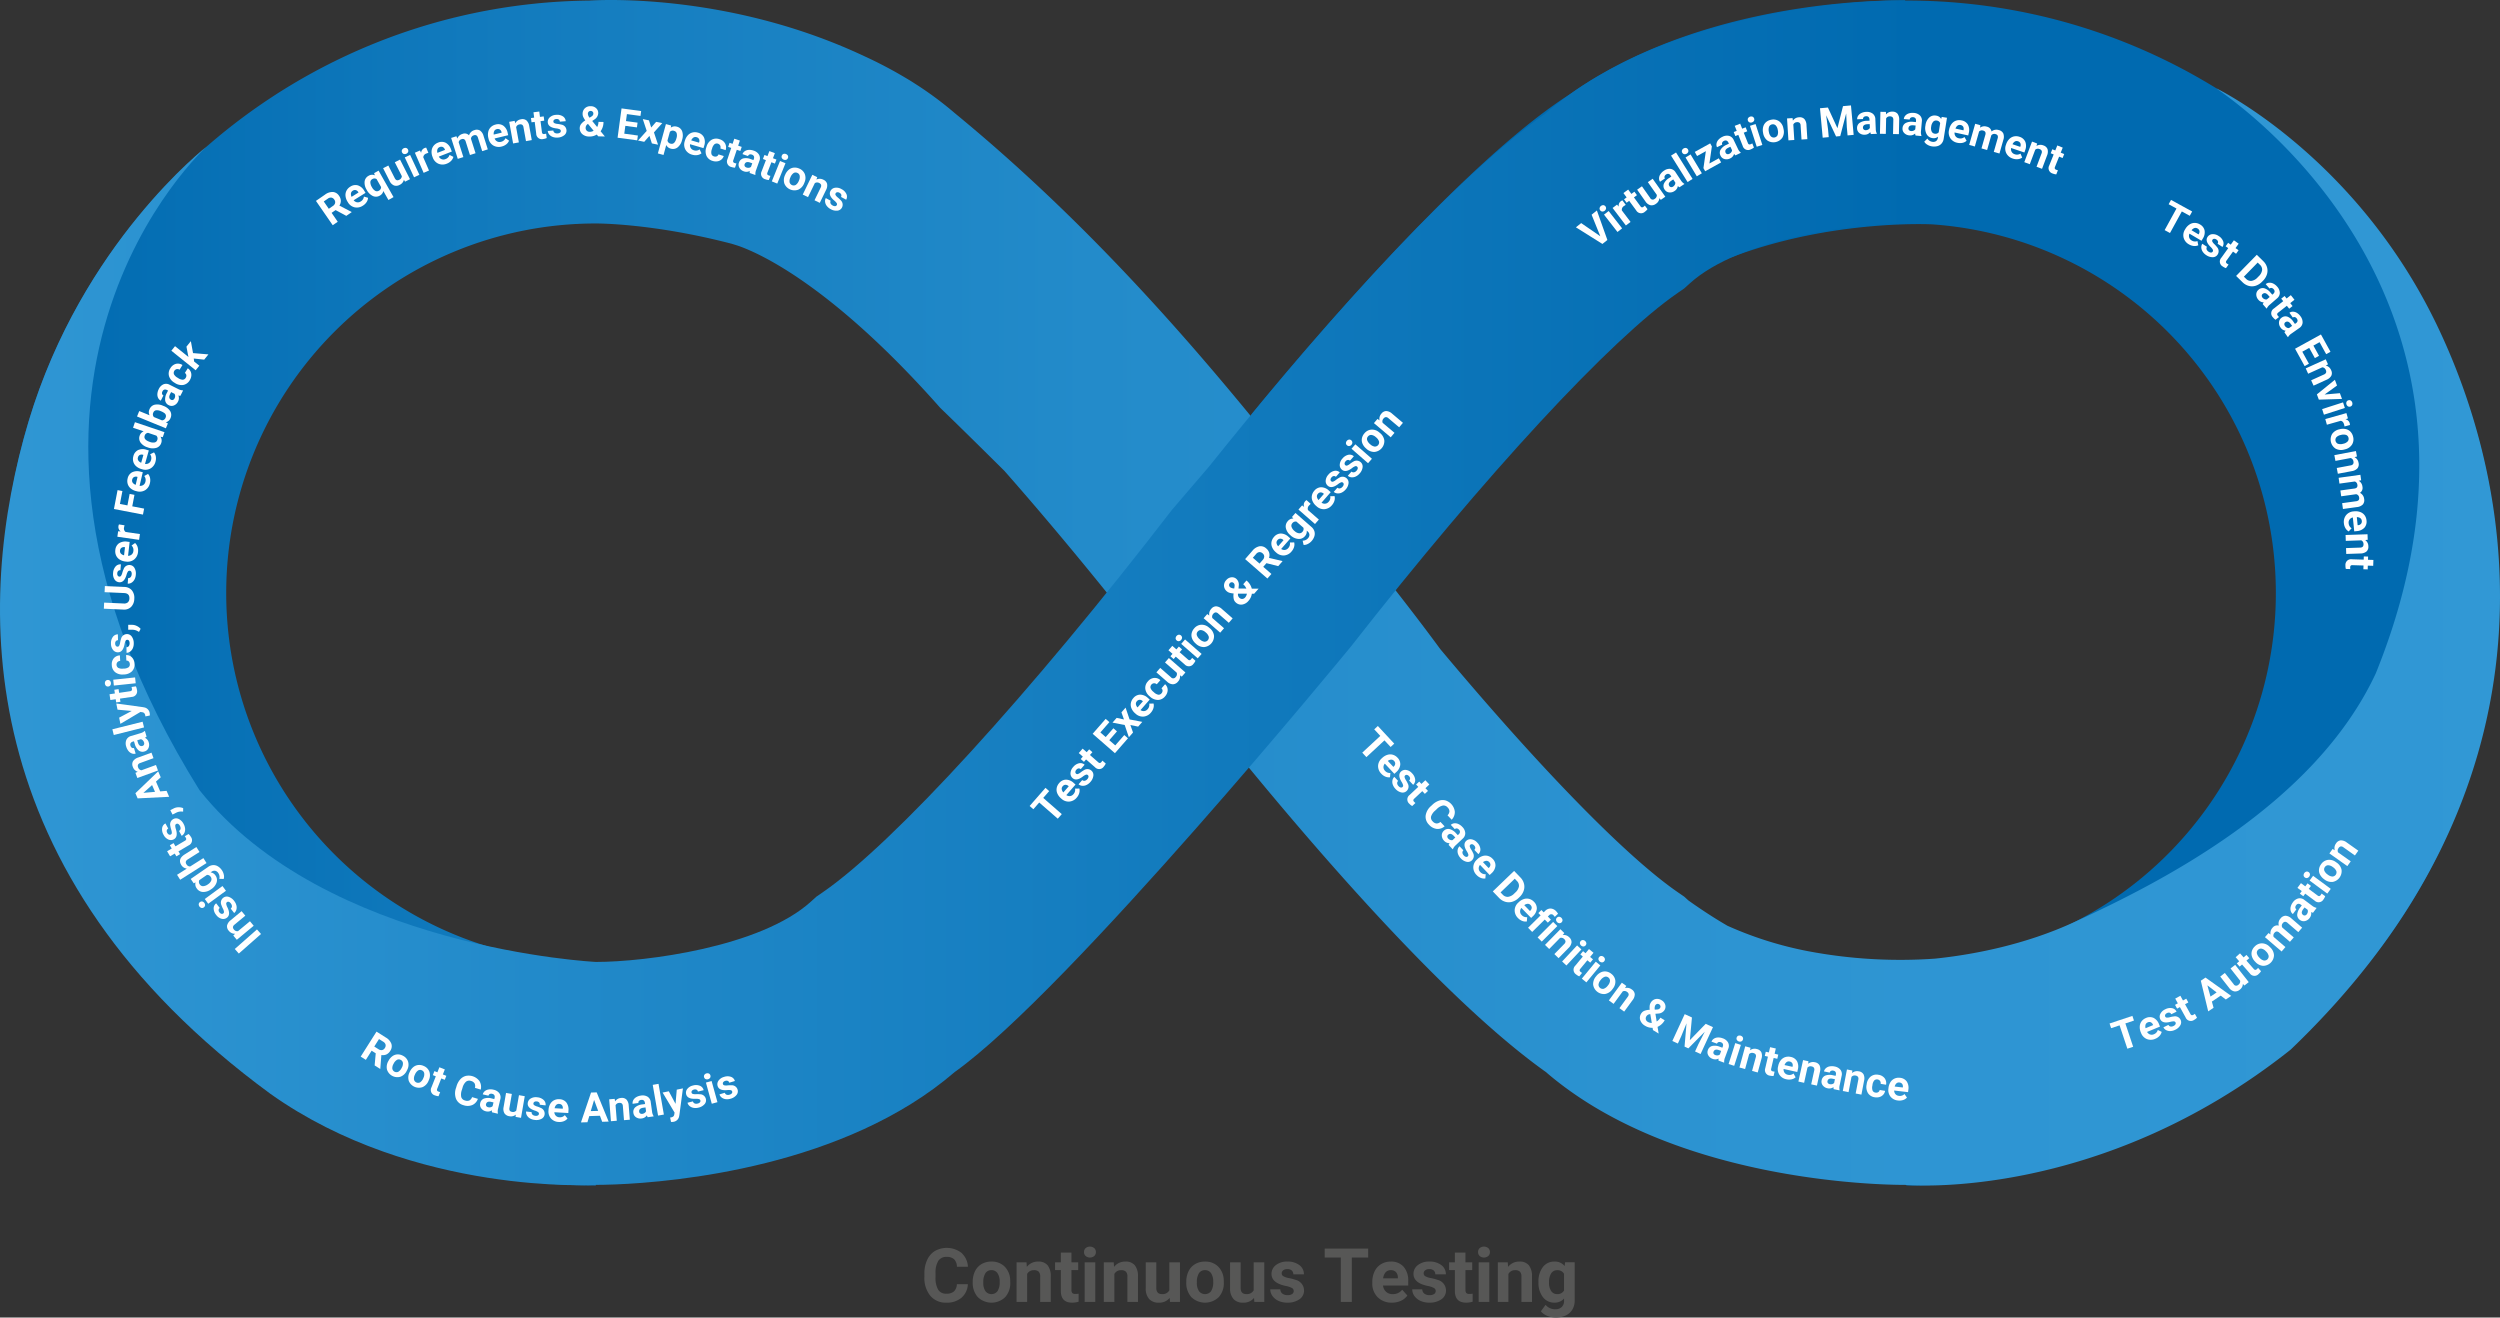 <svg xmlns="http://www.w3.org/2000/svg" xmlns:xlink="http://www.w3.org/1999/xlink" width="733.504" height="386.563" viewBox="0 0 733.504 386.563"><rect x="0" y="0" width="733.504" height="386.563" fill="#333333" stroke="none"/><defs><linearGradient id="a" y1="0.5" x2="1" y2="0.5" gradientUnits="objectBoundingBox"><stop offset="0" stop-color="#006ab0"/><stop offset="0.178" stop-color="#117abd"/><stop offset="0.424" stop-color="#238bca"/><stop offset="0.687" stop-color="#2d94d2"/><stop offset="1" stop-color="#3198d5"/></linearGradient><linearGradient id="b" y1="0.5" x2="1" y2="0.5" gradientUnits="objectBoundingBox"><stop offset="0" stop-color="#3198d5"/><stop offset="1" stop-color="#006ab0"/></linearGradient></defs><g transform="translate(-543.577 -6902.548)"><path d="M63.751,17.79a5.535,5.535,0,0,1-1.864,3.975,6.546,6.546,0,0,1-4.431,1.45,5.886,5.886,0,0,1-4.732-2.025A8.3,8.3,0,0,1,51,15.631v-.956A9.376,9.376,0,0,1,51.8,10.7a5.957,5.957,0,0,1,2.272-2.637,7.1,7.1,0,0,1,7.793.532,5.948,5.948,0,0,1,1.912,4.071H60.55a3.266,3.266,0,0,0-.843-2.2A3.123,3.123,0,0,0,57.5,9.787a2.738,2.738,0,0,0-2.412,1.155,6.472,6.472,0,0,0-.822,3.583v1.182a6.927,6.927,0,0,0,.768,3.706,2.687,2.687,0,0,0,2.422,1.171,3.182,3.182,0,0,0,2.229-.682,3.081,3.081,0,0,0,.843-2.111Zm1.429-.709A6.893,6.893,0,0,1,65.846,14,4.876,4.876,0,0,1,67.763,11.9a5.594,5.594,0,0,1,2.906-.741A5.293,5.293,0,0,1,74.51,12.6a5.777,5.777,0,0,1,1.66,3.91l.021.795A6.075,6.075,0,0,1,74.7,21.6a5.787,5.787,0,0,1-8.019.005,6.182,6.182,0,0,1-1.5-4.383Zm3.1.226a4.333,4.333,0,0,0,.623,2.53,2.24,2.24,0,0,0,3.545.011,4.741,4.741,0,0,0,.634-2.766,4.29,4.29,0,0,0-.634-2.514,2.061,2.061,0,0,0-1.783-.892,2.028,2.028,0,0,0-1.762.886A4.821,4.821,0,0,0,68.284,17.307Zm12.676-5.93.1,1.343A4.058,4.058,0,0,1,84.4,11.162a3.372,3.372,0,0,1,2.75,1.085,5.062,5.062,0,0,1,.924,3.244V23h-3.1V15.566a2.014,2.014,0,0,0-.43-1.434,1.924,1.924,0,0,0-1.429-.446A2.136,2.136,0,0,0,81.143,14.8V23h-3.1V11.377ZM94.141,8.52v2.857h1.987v2.277H94.141v5.8a1.385,1.385,0,0,0,.247.924,1.241,1.241,0,0,0,.945.279,4.951,4.951,0,0,0,.913-.075v2.353a6.391,6.391,0,0,1-1.88.279q-3.266,0-3.33-3.3V13.654h-1.7V11.377h1.7V8.52ZM101.134,23H98.019V11.377h3.115Zm-3.3-14.631A1.529,1.529,0,0,1,98.3,7.22a2.014,2.014,0,0,1,2.541,0,1.52,1.52,0,0,1,.473,1.149,1.524,1.524,0,0,1-.478,1.16,1.991,1.991,0,0,1-2.524,0A1.524,1.524,0,0,1,97.836,8.369Zm8.712,3.008.1,1.343a4.058,4.058,0,0,1,3.341-1.558,3.372,3.372,0,0,1,2.75,1.085,5.062,5.062,0,0,1,.924,3.244V23h-3.1V15.566a2.014,2.014,0,0,0-.43-1.434,1.924,1.924,0,0,0-1.429-.446,2.136,2.136,0,0,0-1.966,1.117V23h-3.1V11.377Zm16.425,10.441a3.893,3.893,0,0,1-3.18,1.4,3.672,3.672,0,0,1-2.852-1.074,4.586,4.586,0,0,1-1-3.147V11.377h3.1v7.509q0,1.815,1.654,1.815a2.242,2.242,0,0,0,2.17-1.1V11.377h3.115V23h-2.922Zm4.866-4.737A6.893,6.893,0,0,1,128.505,14a4.876,4.876,0,0,1,1.917-2.095,5.594,5.594,0,0,1,2.906-.741,5.293,5.293,0,0,1,3.84,1.439,5.777,5.777,0,0,1,1.66,3.91l.021.795a6.075,6.075,0,0,1-1.493,4.292,5.787,5.787,0,0,1-8.019.005,6.182,6.182,0,0,1-1.5-4.383Zm3.1.226a4.333,4.333,0,0,0,.623,2.53,2.24,2.24,0,0,0,3.545.011,4.741,4.741,0,0,0,.634-2.766,4.29,4.29,0,0,0-.634-2.514,2.061,2.061,0,0,0-1.783-.892,2.028,2.028,0,0,0-1.762.886A4.821,4.821,0,0,0,130.944,17.307Zm16.779,4.512a3.893,3.893,0,0,1-3.18,1.4,3.672,3.672,0,0,1-2.852-1.074,4.586,4.586,0,0,1-1-3.147V11.377h3.1v7.509q0,1.815,1.654,1.815a2.242,2.242,0,0,0,2.17-1.1V11.377h3.115V23h-2.922Zm11.645-2.03a1,1,0,0,0-.564-.9,6.406,6.406,0,0,0-1.81-.585q-4.146-.87-4.146-3.523a3.194,3.194,0,0,1,1.284-2.583,5.178,5.178,0,0,1,3.357-1.037,5.573,5.573,0,0,1,3.54,1.042,3.284,3.284,0,0,1,1.327,2.707h-3.1a1.5,1.5,0,0,0-.43-1.1,1.818,1.818,0,0,0-1.343-.435,1.858,1.858,0,0,0-1.214.354,1.119,1.119,0,0,0-.43.9.957.957,0,0,0,.489.833,5.028,5.028,0,0,0,1.649.548,13.468,13.468,0,0,1,1.955.521,3.212,3.212,0,0,1,2.46,3.126,3.032,3.032,0,0,1-1.364,2.573,5.885,5.885,0,0,1-3.523.983,6.147,6.147,0,0,1-2.594-.521,4.353,4.353,0,0,1-1.778-1.429,3.32,3.32,0,0,1-.645-1.96h2.943a1.621,1.621,0,0,0,.612,1.268,2.429,2.429,0,0,0,1.525.44,2.248,2.248,0,0,0,1.348-.338A1.053,1.053,0,0,0,159.367,19.788ZM181.2,9.97H176.4V23h-3.223V9.97h-4.727V7.359H181.2Zm6.982,13.245a5.706,5.706,0,0,1-4.163-1.568,5.575,5.575,0,0,1-1.606-4.179v-.3a7.021,7.021,0,0,1,.677-3.131A4.967,4.967,0,0,1,185,11.909a5.382,5.382,0,0,1,2.831-.747,4.824,4.824,0,0,1,3.754,1.5,6.111,6.111,0,0,1,1.37,4.265V18.2h-7.4a2.884,2.884,0,0,0,.908,1.826,2.744,2.744,0,0,0,1.917.688,3.351,3.351,0,0,0,2.8-1.3l1.525,1.708a4.66,4.66,0,0,1-1.891,1.542A6.2,6.2,0,0,1,188.178,23.215Zm-.354-9.539a1.944,1.944,0,0,0-1.5.623,3.219,3.219,0,0,0-.736,1.783h4.318v-.247a2.3,2.3,0,0,0-.559-1.6A2.006,2.006,0,0,0,187.824,13.676Zm13.191,6.112a1,1,0,0,0-.564-.9,6.406,6.406,0,0,0-1.81-.585q-4.146-.87-4.146-3.523a3.194,3.194,0,0,1,1.284-2.583,5.178,5.178,0,0,1,3.357-1.037,5.573,5.573,0,0,1,3.54,1.042A3.284,3.284,0,0,1,204,14.911h-3.1a1.5,1.5,0,0,0-.43-1.1,1.818,1.818,0,0,0-1.343-.435,1.858,1.858,0,0,0-1.214.354,1.119,1.119,0,0,0-.43.9.957.957,0,0,0,.489.833,5.028,5.028,0,0,0,1.649.548,13.468,13.468,0,0,1,1.955.521,3.212,3.212,0,0,1,2.46,3.126,3.032,3.032,0,0,1-1.364,2.573,5.885,5.885,0,0,1-3.523.983,6.147,6.147,0,0,1-2.594-.521,4.353,4.353,0,0,1-1.778-1.429,3.32,3.32,0,0,1-.645-1.96h2.943a1.621,1.621,0,0,0,.612,1.268,2.429,2.429,0,0,0,1.525.44,2.248,2.248,0,0,0,1.348-.338A1.053,1.053,0,0,0,201.015,19.788ZM209.748,8.52v2.857h1.987v2.277h-1.987v5.8a1.385,1.385,0,0,0,.247.924,1.241,1.241,0,0,0,.945.279,4.951,4.951,0,0,0,.913-.075v2.353a6.391,6.391,0,0,1-1.88.279q-3.266,0-3.33-3.3V13.654h-1.7V11.377h1.7V8.52ZM216.742,23h-3.115V11.377h3.115Zm-3.3-14.631a1.529,1.529,0,0,1,.467-1.149,2.014,2.014,0,0,1,2.541,0,1.52,1.52,0,0,1,.473,1.149,1.524,1.524,0,0,1-.478,1.16,1.991,1.991,0,0,1-2.524,0A1.524,1.524,0,0,1,213.444,8.369Zm8.712,3.008.1,1.343a4.058,4.058,0,0,1,3.341-1.558,3.372,3.372,0,0,1,2.75,1.085,5.062,5.062,0,0,1,.924,3.244V23h-3.1V15.566a2.014,2.014,0,0,0-.43-1.434,1.924,1.924,0,0,0-1.429-.446,2.136,2.136,0,0,0-1.966,1.117V23h-3.1V11.377Zm9.013,5.726a6.812,6.812,0,0,1,1.273-4.308,4.125,4.125,0,0,1,3.432-1.633,3.617,3.617,0,0,1,2.976,1.311l.129-1.1h2.814V22.613a4.968,4.968,0,0,1-.693,2.653,4.45,4.45,0,0,1-1.95,1.719,6.854,6.854,0,0,1-2.943.591,6.373,6.373,0,0,1-2.492-.51,4.423,4.423,0,0,1-1.837-1.316l1.375-1.891a3.637,3.637,0,0,0,2.814,1.3,2.662,2.662,0,0,0,1.923-.661,2.478,2.478,0,0,0,.688-1.875V22a3.591,3.591,0,0,1-2.825,1.214,4.114,4.114,0,0,1-3.389-1.638,6.81,6.81,0,0,1-1.294-4.345Zm3.1.226a4.23,4.23,0,0,0,.634,2.476,2.017,2.017,0,0,0,1.74.9,2.157,2.157,0,0,0,2.03-1.063V14.75a2.152,2.152,0,0,0-2.009-1.063,2.03,2.03,0,0,0-1.756.913A4.768,4.768,0,0,0,234.273,17.328Z" transform="translate(763.798 7261.535)" fill="#575756"/><g transform="translate(543.577 6902.548)"><g transform="translate(0 0)"><path d="M8726.761,1939.469c95.852,0,173.833-77.983,173.833-173.832S8822.612,1591.8,8726.761,1591.8c0,0-57.025-1.936-98.524,27.385-36.522,23.1-93.725,94.193-93.725,94.193,1.733,0,83.709-25,141.976-46.631,28.758-10.674,57.165-9.327,58.022-9.266a108.429,108.429,0,0,1-7.749,216.581Z" transform="translate(-8167.453 -1591.644)" fill="#006ab0"/><path d="M7627.951,1686.033c-23.919-49.321-64.385-68.883-64.385-68.883-.751,0,92.794,57.77,46.712,171.62-18.092,38.848-63.956,61.634-88.262,72.875-14.778,6.835-30.034,9.663-41.023,10.813a145.094,145.094,0,0,1-37.323-2.189,107.181,107.181,0,0,1-23.619-7.457q-5.5-3.187-11.45-7.423l-1.237-1.121-1.807-1.243c-15.244-10.481-40.706-36.665-69.737-71.357h0c-14.252-19.4-33.417-42.829-53.665-66.018-23.438-28.712-52.56-61.507-88.793-91.252a101.773,101.773,0,0,0-11.9-8.792q-1.189-.773-2.275-1.407h0a125.873,125.873,0,0,0-12.431-6.546c-35.866-16.866-70.458-16.689-78.782-16.379h-.007c-1.182.044-1.834.09-1.881.091-94.965,1.04-171.9,78.617-171.9,173.825,0,95.85,77.982,173.833,173.834,173.833v-65.406a108.427,108.427,0,0,1,0-216.855s16.5-.146,39.882,5.954h0q.981.3,1.95.607c7.547,2.645,28.637,12.936,59.26,47.556,6.021,5.819,12.31,12.026,18.815,18.481,15.339,17.419,32.141,37.864,49.155,59.965l9.819,12.757h1.11c26.941,33.655,67.982,81.747,98.762,103.637,37.219,32.091,97.715,33.123,105.26,33.123h.133s56.531,5.3,113.147-39.693C7664.488,1823.488,7653.24,1738.182,7627.951,1686.033Z" transform="translate(-6913.222 -1591.195)" fill="url(#a)"/><path d="M7084.793,1939.1c1.005,0,2.95-.018,5.657-.126,17.6-.7,67.342-5.183,99.6-33,33.583-23.89,116.236-124.83,116.236-124.83,39.487-50.478,76.258-90.252,95.96-103.8l1.806-1.243,1.623-1.471c14.776-13.385,48.706-17.691,62.956-17.691h.116l.109-65.409h-.133c-7.531,0-68.036,1.029-105.259,33.122-30.778,21.892-71.82,69.982-98.763,103.637l-10.93,12.757c-41.48,53.892-81.718,97.946-102.5,112.238l-1.807,1.24-1.624,1.473c-14.778,13.385-48.707,17.693-62.956,17.693h-.119s-79.259-3.853-116.313-50.4c-74.638-119.795,2.124-188.858,2.124-188.858s-36.6,28.3-52.25,80.62c-16.1,53.847-17.055,132.832,70.938,197.341C7031.492,1942.369,7084.774,1939.1,7084.793,1939.1Z" transform="translate(-6909.915 -1591.458)" fill="url(#b)"/></g><g transform="translate(92.7 31.158)"><g transform="translate(0 0)"><path d="M7325.972,1845.784l-1.172.809,1.8,2.614-1.472,1.015-4.925-7.14,2.653-1.83a3.642,3.642,0,0,1,2.341-.782,2.363,2.363,0,0,1,1.786,1.12,2.671,2.671,0,0,1,.525,1.437,2.618,2.618,0,0,1-.423,1.438l3.557,1.852.047.069-1.579,1.089Zm-1.994-.383,1.187-.818a1.474,1.474,0,0,0,.663-.874,1.225,1.225,0,0,0-.232-.987,1.31,1.31,0,0,0-.835-.6,1.447,1.447,0,0,0-1.08.318l-1.182.815Z" transform="translate(-7320.206 -1815.3)" fill="#fff"/><path d="M7363.641,1837.538a3.163,3.163,0,0,1-2.419.482,3.092,3.092,0,0,1-1.981-1.5l-.087-.142a3.884,3.884,0,0,1-.6-1.672,2.76,2.76,0,0,1,.279-1.563,2.992,2.992,0,0,1,1.114-1.181,2.676,2.676,0,0,1,2.208-.393,3.388,3.388,0,0,1,1.895,1.606l.372.6-3.483,2.17a1.6,1.6,0,0,0,.962.594,1.525,1.525,0,0,0,1.105-.239,1.856,1.856,0,0,0,.938-1.434l1.219.357a2.584,2.584,0,0,1-.438,1.28A3.432,3.432,0,0,1,7363.641,1837.538Zm-2.966-4.391a1.076,1.076,0,0,0-.522.734,1.8,1.8,0,0,0,.179,1.059l2.032-1.266-.072-.117a1.277,1.277,0,0,0-.733-.59A1.11,1.11,0,0,0,7360.675,1833.147Z" transform="translate(-7349.876 -1808.348)" fill="#fff"/><path d="M7383.909,1818.361a3.844,3.844,0,0,1-.593-2.423,2.21,2.21,0,0,1,1.182-1.68,1.98,1.98,0,0,1,1.827-.122l-.233-.642,1.318-.744,4.389,7.77-1.5.85-1.491-2.64a1.982,1.982,0,0,1-1.027,1.354,2.195,2.195,0,0,1-2.037.125A4.039,4.039,0,0,1,7383.909,1818.361Zm1.558-.74a2.533,2.533,0,0,0,.975,1.066,1.04,1.04,0,0,0,1.034-.03,1.157,1.157,0,0,0,.664-1.1l-1.312-2.322a1.148,1.148,0,0,0-1.264.015,1.051,1.051,0,0,0-.566.875A2.787,2.787,0,0,0,7385.467,1817.621Z" transform="translate(-7369.036 -1793.85)" fill="#fff"/><path d="M7413.516,1804.339a2.159,2.159,0,0,1-1.222,1.489,2.036,2.036,0,0,1-1.68.185,2.543,2.543,0,0,1-1.287-1.3l-1.913-3.766,1.535-.78,1.888,3.717q.456.9,1.274.483a1.244,1.244,0,0,0,.8-1.087l-2.069-4.073,1.541-.782,2.919,5.747-1.445.734Z" transform="translate(-7387.71 -1782.759)" fill="#fff"/><path d="M7431.711,1784.531a.852.852,0,0,1-.035-.687,1.118,1.118,0,0,1,1.277-.6.909.909,0,0,1,.539,1.162,1.1,1.1,0,0,1-1.269.592A.848.848,0,0,1,7431.711,1784.531Zm5.087,6.58-1.565.73-2.725-5.842,1.566-.73Z" transform="translate(-7406.447 -1770.979)" fill="#fff"/><path d="M7452.626,1784.441a4.639,4.639,0,0,0-.587.2,1.262,1.262,0,0,0-.911,1.117l1.682,3.868-1.579.686-2.57-5.911,1.492-.648.35.686a1.6,1.6,0,0,1,.962-1.386,1.8,1.8,0,0,1,.523-.143Z" transform="translate(-7419.638 -1770.755)" fill="#fff"/><path d="M7474.815,1781.806a3.162,3.162,0,0,1-2.466.026,3.088,3.088,0,0,1-1.67-1.837l-.06-.155a3.877,3.877,0,0,1-.28-1.755,2.755,2.755,0,0,1,.563-1.485,2.98,2.98,0,0,1,1.313-.955,2.675,2.675,0,0,1,2.242.022,3.386,3.386,0,0,1,1.565,1.929l.254.655-3.825,1.487a1.6,1.6,0,0,0,.836.761,1.519,1.519,0,0,0,1.129-.03,1.857,1.857,0,0,0,1.188-1.235l1.132.576a2.592,2.592,0,0,1-.667,1.177A3.452,3.452,0,0,1,7474.815,1781.806Zm-2.1-4.865a1.077,1.077,0,0,0-.649.625,1.8,1.8,0,0,0-.02,1.074l2.232-.868-.05-.128a1.286,1.286,0,0,0-.61-.716A1.11,1.11,0,0,0,7472.712,1776.942Z" transform="translate(-7436.408 -1764.948)" fill="#fff"/><path d="M7497.327,1761.549l.269.671a2.267,2.267,0,0,1,1.513-1.359,1.719,1.719,0,0,1,1.927.422,2.214,2.214,0,0,1,1.549-1.521,1.925,1.925,0,0,1,1.673.112,2.808,2.808,0,0,1,1.042,1.6l1.241,3.925-1.647.521-1.239-3.919a1.231,1.231,0,0,0-.447-.7.95.95,0,0,0-.8-.013,1.075,1.075,0,0,0-.8,1.028l1.34,4.218-1.642.519-1.237-3.914a1.21,1.21,0,0,0-.455-.706.957.957,0,0,0-.791-.013,1.117,1.117,0,0,0-.828.9l1.374,4.345-1.641.519-1.944-6.146Z" transform="translate(-7456.118 -1752.73)" fill="#fff"/><path d="M7547.58,1759.018a3.165,3.165,0,0,1-2.448-.3,3.088,3.088,0,0,1-1.41-2.044l-.039-.162a3.894,3.894,0,0,1-.042-1.776,2.75,2.75,0,0,1,.757-1.4,2.981,2.981,0,0,1,1.429-.771,2.675,2.675,0,0,1,2.219.323,3.391,3.391,0,0,1,1.293,2.121l.165.683-3.989.963a1.6,1.6,0,0,0,.726.866,1.524,1.524,0,0,0,1.124.121,1.86,1.86,0,0,0,1.343-1.066l1.044.723a2.591,2.591,0,0,1-.818,1.077A3.447,3.447,0,0,1,7547.58,1759.018Zm-1.433-5.1a1.077,1.077,0,0,0-.727.532,1.8,1.8,0,0,0-.164,1.061l2.328-.562-.032-.134a1.282,1.282,0,0,0-.509-.791A1.111,1.111,0,0,0,7546.146,1753.916Z" transform="translate(-7493.094 -1747.185)" fill="#fff"/><path d="M7572.75,1746.4l.185.724a2.252,2.252,0,0,1,1.67-1.179,1.869,1.869,0,0,1,1.608.321,2.807,2.807,0,0,1,.824,1.68l.739,4.1-1.694.305-.732-4.057a1.113,1.113,0,0,0-.375-.741,1.066,1.066,0,0,0-.823-.1,1.184,1.184,0,0,0-.963.8l.806,4.473-1.694.306-1.144-6.344Z" transform="translate(-7514.457 -1742.1)" fill="#fff"/><path d="M7601.877,1736.018l.2,1.572,1.093-.141.161,1.253-1.093.141.412,3.191a.763.763,0,0,0,.2.491.688.688,0,0,0,.54.086,2.743,2.743,0,0,0,.5-.106l.167,1.294a3.547,3.547,0,0,1-1.014.287,1.644,1.644,0,0,1-2.066-1.577l-.445-3.445-.934.12-.161-1.252.933-.12-.2-1.571Z" transform="translate(-7536.35 -1734.455)" fill="#fff"/><path d="M7625.054,1744.985a.554.554,0,0,0-.35-.471,3.566,3.566,0,0,0-1.026-.245q-2.331-.3-2.447-1.767a1.771,1.771,0,0,1,.6-1.484,2.869,2.869,0,0,1,1.811-.72,3.091,3.091,0,0,1,2,.422,1.818,1.818,0,0,1,.852,1.439l-1.715.135a.835.835,0,0,0-.286-.59,1.008,1.008,0,0,0-.761-.182,1.03,1.03,0,0,0-.656.249.621.621,0,0,0-.2.518.531.531,0,0,0,.307.439,2.8,2.8,0,0,0,.936.231,7.486,7.486,0,0,1,1.1.2,1.782,1.782,0,0,1,1.5,1.621,1.681,1.681,0,0,1-.642,1.482,3.266,3.266,0,0,1-1.9.7,3.415,3.415,0,0,1-1.458-.175,2.411,2.411,0,0,1-1.045-.712,1.839,1.839,0,0,1-.442-1.056l1.627-.129a.9.9,0,0,0,.394.674,1.343,1.343,0,0,0,.862.177,1.246,1.246,0,0,0,.73-.246A.583.583,0,0,0,7625.054,1744.985Z" transform="translate(-7553.213 -1737.756)" fill="#fff"/><path d="M7662.754,1735.484a2,2,0,0,1,.363-1.106,4.675,4.675,0,0,1,1.262-1.109,6.071,6.071,0,0,1-.584-.988,2.15,2.15,0,0,1-.2-.955,2.21,2.21,0,0,1,.679-1.632,2.34,2.34,0,0,1,1.738-.594,2.252,2.252,0,0,1,1.58.615,1.88,1.88,0,0,1,.588,1.456,2.273,2.273,0,0,1-1.09,1.8l-.678.467,1.454,1.774a3.314,3.314,0,0,0,.387-1.516l1.465.034a4.478,4.478,0,0,1-.844,2.722l1.263,1.537-1.953-.046-.436-.522a3.916,3.916,0,0,1-2.218.58,3.021,3.021,0,0,1-2.044-.724A2.248,2.248,0,0,1,7662.754,1735.484Zm2.894,1.134a2.183,2.183,0,0,0,1.181-.317l-1.663-2.012-.127.086a1.357,1.357,0,0,0-.554,1.051,1.126,1.126,0,0,0,.31.849A1.179,1.179,0,0,0,7665.648,1736.618Zm-.509-5.279a2.027,2.027,0,0,0,.5,1.138l.466-.293a1.566,1.566,0,0,0,.5-.429.945.945,0,0,0,.146-.509.713.713,0,0,0-.209-.523.766.766,0,0,0-.56-.233.775.775,0,0,0-.6.224A.888.888,0,0,0,7665.139,1731.339Z" transform="translate(-7585.358 -1729.1)" fill="#fff"/><path d="M7717.58,1737.558l-3.4-.459-.311,2.3,3.991.539-.191,1.423-5.763-.778,1.161-8.6,5.75.776-.194,1.434-3.979-.537-.277,2.049,3.4.459Z" transform="translate(-7623.405 -1731.336)" fill="#fff"/><path d="M7742.353,1748.308l1.452-1.663,1.8.374-2.439,2.718,1.2,3.609-1.809-.376-.714-2.217-1.532,1.75-1.814-.377,2.541-2.831-1.147-3.463,1.809.376Z" transform="translate(-7643.995 -1742.052)" fill="#fff"/><path d="M7771.3,1757.041a3.863,3.863,0,0,1-1.284,2.122,2.169,2.169,0,0,1-2,.381,2.01,2.01,0,0,1-1.343-1.073l-.8,2.93-1.66-.456,2.362-8.606,1.541.422-.109.625a2.022,2.022,0,0,1,1.772-.292,2.183,2.183,0,0,1,1.553,1.34,3.974,3.974,0,0,1-.006,2.519Zm-1.627-.576a2.538,2.538,0,0,0,.06-1.423,1.04,1.04,0,0,0-.764-.716,1.127,1.127,0,0,0-1.238.3l-.7,2.545a1.146,1.146,0,0,0,.917.912Q7769.139,1758.413,7769.673,1756.465Z" transform="translate(-7663.894 -1747.089)" fill="#fff"/><path d="M7800.731,1769.451a3.168,3.168,0,0,1-1.971-1.483,3.091,3.091,0,0,1-.2-2.474l.047-.16a3.894,3.894,0,0,1,.848-1.561,2.757,2.757,0,0,1,1.352-.833,2.983,2.983,0,0,1,1.623.043,2.676,2.676,0,0,1,1.764,1.385,3.392,3.392,0,0,1,.065,2.483l-.2.675-3.939-1.152a1.6,1.6,0,0,0,.2,1.113,1.521,1.521,0,0,0,.914.665,1.857,1.857,0,0,0,1.694-.255l.546,1.147a2.582,2.582,0,0,1-1.246.526A3.445,3.445,0,0,1,7800.731,1769.451Zm1.3-5.138a1.078,1.078,0,0,0-.9.1,1.8,1.8,0,0,0-.671.839l2.3.672.039-.132a1.287,1.287,0,0,0-.048-.94A1.11,1.11,0,0,0,7802.031,1764.312Z" transform="translate(-7690.354 -1755.221)" fill="#fff"/><path d="M7828.688,1776.418a1.127,1.127,0,0,0,.818-.018.921.921,0,0,0,.5-.572l1.54.484a2.208,2.208,0,0,1-.7,1.038,2.36,2.36,0,0,1-1.171.518,3.01,3.01,0,0,1-1.377-.117,2.8,2.8,0,0,1-1.817-1.492,3.48,3.48,0,0,1-.034-2.555l.034-.108a3.44,3.44,0,0,1,1.468-2.03,2.766,2.766,0,0,1,2.341-.195,2.712,2.712,0,0,1,1.644,1.238,2.435,2.435,0,0,1,.159,1.97l-1.54-.484a1.183,1.183,0,0,0-.051-.873,1.151,1.151,0,0,0-1.654-.389,2.545,2.545,0,0,0-.719,1.266l-.054.171a2.573,2.573,0,0,0-.139,1.457A1.046,1.046,0,0,0,7828.688,1776.418Z" transform="translate(-7711.897 -1761.69)" fill="#fff"/><path d="M7857.792,1771.87l-.5,1.5,1.045.349-.4,1.2-1.045-.349-1.019,3.051a.768.768,0,0,0-.032.529.685.685,0,0,0,.448.313,2.749,2.749,0,0,0,.493.121l-.413,1.237a3.541,3.541,0,0,1-1.039-.183,1.644,1.644,0,0,1-1.172-2.32l1.1-3.294-.893-.3.4-1.2.893.3.5-1.5Z" transform="translate(-7733.415 -1761.785)" fill="#fff"/><path d="M7872.3,1792.605a1.915,1.915,0,0,1,.031-.6,2.082,2.082,0,0,1-1.766.11,2.285,2.285,0,0,1-1.294-1.044,1.763,1.763,0,0,1-.122-1.511,1.824,1.824,0,0,1,1.244-1.226,3.752,3.752,0,0,1,2.254.217l.746.266.124-.348a1.059,1.059,0,0,0,.024-.75.9.9,0,0,0-.592-.5,1.026,1.026,0,0,0-.712-.033.709.709,0,0,0-.425.456l-1.622-.579a1.731,1.731,0,0,1,.674-.86,2.285,2.285,0,0,1,1.172-.376,3.562,3.562,0,0,1,1.426.221,2.81,2.81,0,0,1,1.58,1.2,2.094,2.094,0,0,1,.094,1.82l-.939,2.631a3.07,3.07,0,0,0-.226,1.393l-.034.1Zm-.938-1.606a1.486,1.486,0,0,0,.719.077,1.119,1.119,0,0,0,.6-.269l.372-1.044-.605-.216q-1.218-.435-1.6.379l-.04.093a.69.69,0,0,0,.035.576A.88.88,0,0,0,7871.366,1791Z" transform="translate(-7745.036 -1773.007)" fill="#fff"/><path d="M7902.328,1788.014l-.566,1.48,1.029.394-.452,1.179-1.029-.394-1.151,3a.77.77,0,0,0-.056.527.689.689,0,0,0,.435.332,2.769,2.769,0,0,0,.487.142l-.466,1.219a3.547,3.547,0,0,1-1.029-.229,1.644,1.644,0,0,1-1.071-2.368l1.243-3.243-.879-.337.452-1.179.878.337.567-1.48Z" transform="translate(-7767.68 -1774.226)" fill="#fff"/><path d="M7913.78,1799.577l-1.6-.646,2.411-5.978,1.6.646Zm1.339-8.209a.848.848,0,0,1,.479-.494,1.118,1.118,0,0,1,1.307.527.91.91,0,0,1-.482,1.187,1.1,1.1,0,0,1-1.3-.524A.842.842,0,0,1,7915.119,1791.368Z" transform="translate(-7778.429 -1776.87)" fill="#fff"/><path d="M7928.2,1810.879a3.83,3.83,0,0,1,1.02-1.421,2.7,2.7,0,0,1,1.438-.641,3.1,3.1,0,0,1,1.642.266,2.933,2.933,0,0,1,1.635,1.581,3.2,3.2,0,0,1-.02,2.355l-.165.409a3.373,3.373,0,0,1-1.709,1.852,3.209,3.209,0,0,1-4.079-1.771,3.423,3.423,0,0,1,.207-2.56Zm1.529.8a2.41,2.41,0,0,0-.243,1.426,1.242,1.242,0,0,0,1.8.789,2.639,2.639,0,0,0,.935-1.269,2.383,2.383,0,0,0,.235-1.421,1.144,1.144,0,0,0-.71-.849,1.123,1.123,0,0,0-1.092.062A2.688,2.688,0,0,0,7929.727,1811.677Z" transform="translate(-7790.52 -1790.789)" fill="#fff"/><path d="M7956.607,1818.907l-.277.693a2.251,2.251,0,0,1,2.044.032,1.868,1.868,0,0,1,1.108,1.208,2.8,2.8,0,0,1-.325,1.842l-1.819,3.746-1.549-.752,1.8-3.708a1.117,1.117,0,0,0,.133-.82,1.065,1.065,0,0,0-.6-.568,1.183,1.183,0,0,0-1.251.081l-1.986,4.089-1.549-.752,2.816-5.8Z" transform="translate(-7809.511 -1798.068)" fill="#fff"/><path d="M7984.759,1840a.553.553,0,0,0-.036-.586,3.561,3.561,0,0,0-.726-.766q-1.787-1.525-1.083-2.817a1.772,1.772,0,0,1,1.312-.917,2.87,2.87,0,0,1,1.909.387,3.092,3.092,0,0,1,1.446,1.447,1.823,1.823,0,0,1-.072,1.67L7986,1837.6a.835.835,0,0,0,.083-.65,1.006,1.006,0,0,0-.538-.568,1.027,1.027,0,0,0-.685-.15.622.622,0,0,0-.45.325.531.531,0,0,0,.018.535,2.78,2.78,0,0,0,.657.7,7.4,7.4,0,0,1,.813.773,1.782,1.782,0,0,1,.368,2.175,1.684,1.684,0,0,1-1.348.891,3.267,3.267,0,0,1-1.977-.457,3.411,3.411,0,0,1-1.125-.943,2.408,2.408,0,0,1-.485-1.168,1.838,1.838,0,0,1,.206-1.126l1.434.782a.9.9,0,0,0-.039.78,1.344,1.344,0,0,0,.626.619,1.245,1.245,0,0,0,.746.193A.583.583,0,0,0,7984.759,1840Z" transform="translate(-7831.945 -1810.98)" fill="#fff"/></g></g><g transform="translate(399.693 213.008)"><path d="M8687.273,2540.129l-1.808-1.947-5.3,4.917-1.216-1.31,5.3-4.917-1.783-1.921,1.061-.985,4.807,5.178Z" transform="translate(-8678.954 -2533.966)" fill="#fff"/><path d="M8700.415,2576.491a3.167,3.167,0,0,1-.937-2.282,3.09,3.09,0,0,1,1.089-2.231l.121-.114a3.9,3.9,0,0,1,1.528-.909,2.751,2.751,0,0,1,1.587-.025,2.98,2.98,0,0,1,1.373.866,2.678,2.678,0,0,1,.81,2.092,3.4,3.4,0,0,1-1.214,2.168l-.515.479-2.8-3a1.6,1.6,0,0,0-.4,1.059,1.52,1.52,0,0,0,.446,1.038,1.856,1.856,0,0,0,1.586.647l-.116,1.265a2.6,2.6,0,0,1-1.341-.185A3.448,3.448,0,0,1,8700.415,2576.491Zm3.742-3.753a1.074,1.074,0,0,0-.821-.372,1.793,1.793,0,0,0-1,.378l1.632,1.752.1-.094a1.29,1.29,0,0,0,.438-.832A1.111,1.111,0,0,0,8704.157,2572.738Z" transform="translate(-8694.84 -2562.497)" fill="#fff"/><path d="M8720.96,2596a.551.551,0,0,0,.15-.568,3.54,3.54,0,0,0-.447-.956q-1.217-2.01-.142-3.014a1.774,1.774,0,0,1,1.533-.458,2.875,2.875,0,0,1,1.69.968,3.088,3.088,0,0,1,.917,1.829,1.821,1.821,0,0,1-.595,1.562l-1.175-1.258a.834.834,0,0,0,.284-.591,1.007,1.007,0,0,0-.333-.709,1.025,1.025,0,0,0-.6-.358.62.62,0,0,0-.528.167.529.529,0,0,0-.152.513,2.814,2.814,0,0,0,.4.876,7.345,7.345,0,0,1,.529.99,1.782,1.782,0,0,1-.336,2.18,1.682,1.682,0,0,1-1.559.421,3.264,3.264,0,0,1-1.732-1.056,3.426,3.426,0,0,1-.771-1.249,2.387,2.387,0,0,1-.094-1.261,1.833,1.833,0,0,1,.55-1l1.115,1.193a.9.9,0,0,0-.283.728,1.343,1.343,0,0,0,.4.785,1.249,1.249,0,0,0,.646.418A.584.584,0,0,0,8720.96,2596Z" transform="translate(-8709.143 -2578.102)" fill="#fff"/><path d="M8743.939,2605.641l-1.157,1.083.754.8-.923.863-.754-.8-2.349,2.2a.774.774,0,0,0-.28.45.687.687,0,0,0,.245.489,2.755,2.755,0,0,0,.377.342l-.952.891a3.5,3.5,0,0,1-.825-.655,1.643,1.643,0,0,1,.072-2.6l2.536-2.373-.644-.687.923-.863.643.687,1.157-1.083Z" transform="translate(-8724.252 -2588.474)" fill="#fff"/><path d="M8766.742,2637.838a3.067,3.067,0,0,1-2.314.756,3.632,3.632,0,0,1-2.27-1.239,3.269,3.269,0,0,1-.979-2.681,4.611,4.611,0,0,1,1.592-2.808l.387-.363a5.194,5.194,0,0,1,1.908-1.189,3.305,3.305,0,0,1,1.929-.083,3.942,3.942,0,0,1,2.746,3.351,3.3,3.3,0,0,1-.919,2.319l-1.225-1.3a1.817,1.817,0,0,0,.567-1.175,1.73,1.73,0,0,0-.563-1.151,1.516,1.516,0,0,0-1.383-.536,3.578,3.578,0,0,0-1.759,1.029l-.479.449a3.844,3.844,0,0,0-1.206,1.718,1.492,1.492,0,0,0,.447,1.423,1.767,1.767,0,0,0,1.123.642,1.707,1.707,0,0,0,1.173-.461Z" transform="translate(-8742.585 -2608.398)" fill="#fff"/><path d="M8784.244,2666.617a1.909,1.909,0,0,1,.3-.522,2.085,2.085,0,0,1-1.623-.7,2.29,2.29,0,0,1-.679-1.518,1.761,1.761,0,0,1,.578-1.4,1.821,1.821,0,0,1,1.665-.527,3.75,3.75,0,0,1,1.909,1.216l.544.576.269-.254a1.062,1.062,0,0,0,.362-.657.9.9,0,0,0-.3-.71,1.022,1.022,0,0,0-.62-.353.709.709,0,0,0-.585.213l-1.183-1.252a1.738,1.738,0,0,1,.991-.46,2.284,2.284,0,0,1,1.215.2,3.554,3.554,0,0,1,1.17.845,2.809,2.809,0,0,1,.862,1.786,2.092,2.092,0,0,1-.743,1.664l-2.031,1.918a3.08,3.08,0,0,0-.833,1.139l-.073.07Zm-.106-1.857a1.493,1.493,0,0,0,.606.395,1.121,1.121,0,0,0,.659.034l.8-.761-.441-.468q-.888-.94-1.595-.387l-.077.065a.684.684,0,0,0-.23.529A.879.879,0,0,0,8784.138,2664.76Z" transform="translate(-8758.907 -2631.715)" fill="#fff"/><path d="M8805.64,2686.044a.556.556,0,0,0,.145-.57,3.543,3.543,0,0,0-.454-.952q-1.232-2-.163-3.013a1.77,1.77,0,0,1,1.529-.469,2.869,2.869,0,0,1,1.7.956,3.094,3.094,0,0,1,.932,1.822,1.821,1.821,0,0,1-.584,1.567l-1.184-1.25a.839.839,0,0,0,.279-.593,1.008,1.008,0,0,0-.338-.707,1.031,1.031,0,0,0-.6-.354.621.621,0,0,0-.528.171.528.528,0,0,0-.148.514,2.752,2.752,0,0,0,.408.873,7.58,7.58,0,0,1,.536.985,1.782,1.782,0,0,1-.319,2.183,1.683,1.683,0,0,1-1.557.432,3.268,3.268,0,0,1-1.739-1.043,3.388,3.388,0,0,1-.779-1.243,2.421,2.421,0,0,1-.1-1.261,1.844,1.844,0,0,1,.543-1.007l1.124,1.185a.9.9,0,0,0-.277.73,1.346,1.346,0,0,0,.405.782,1.245,1.245,0,0,0,.65.414A.584.584,0,0,0,8805.64,2686.044Z" transform="translate(-8774.681 -2647.795)" fill="#fff"/><path d="M8824.093,2707.956a3.165,3.165,0,0,1-.962-2.271,3.088,3.088,0,0,1,1.063-2.243l.12-.115a3.9,3.9,0,0,1,1.517-.926,2.758,2.758,0,0,1,1.588-.043,2.988,2.988,0,0,1,1.383.851,2.671,2.671,0,0,1,.831,2.083,3.383,3.383,0,0,1-1.187,2.181l-.51.485-2.831-2.972a1.6,1.6,0,0,0-.386,1.063,1.52,1.52,0,0,0,.457,1.033,1.858,1.858,0,0,0,1.595.629l-.1,1.266a2.578,2.578,0,0,1-1.341-.17A3.429,3.429,0,0,1,8824.093,2707.956Zm3.7-3.8a1.073,1.073,0,0,0-.823-.363,1.8,1.8,0,0,0-1,.39l1.652,1.734.1-.095a1.274,1.274,0,0,0,.43-.837A1.1,1.1,0,0,0,8827.791,2704.161Z" transform="translate(-8790.556 -2664.236)" fill="#fff"/><path d="M8848.469,2728.165l6.248-6.016,1.851,1.923a4.04,4.04,0,0,1,1.048,1.832,3.6,3.6,0,0,1-.078,2.031,4.517,4.517,0,0,1-1.2,1.863l-.287.277a4.539,4.539,0,0,1-1.895,1.133,3.564,3.564,0,0,1-2.024,0,4.085,4.085,0,0,1-1.8-1.108Zm6.444-3.725-4.171,4.016.6.622a1.936,1.936,0,0,0,1.6.679,3.1,3.1,0,0,0,1.8-.952l.33-.318a3.139,3.139,0,0,0,1.063-1.785,1.929,1.929,0,0,0-.62-1.627Z" transform="translate(-8810.169 -2679.631)" fill="#fff"/><path d="M8877.836,2763.808a3.162,3.162,0,0,1-.987-2.261,3.086,3.086,0,0,1,1.039-2.254l.119-.117a3.907,3.907,0,0,1,1.506-.942,2.755,2.755,0,0,1,1.587-.061,2.993,2.993,0,0,1,1.393.836,2.675,2.675,0,0,1,.854,2.073,3.394,3.394,0,0,1-1.165,2.194l-.5.491-2.862-2.941a1.6,1.6,0,0,0-.375,1.067,1.515,1.515,0,0,0,.468,1.028,1.86,1.86,0,0,0,1.6.612l-.09,1.267a2.588,2.588,0,0,1-1.345-.155A3.427,3.427,0,0,1,8877.836,2763.808Zm3.657-3.835a1.077,1.077,0,0,0-.828-.354,1.789,1.789,0,0,0-1,.4l1.669,1.716.1-.1a1.289,1.289,0,0,0,.421-.842A1.11,1.11,0,0,0,8881.493,2759.973Z" transform="translate(-8832.137 -2707.447)" fill="#fff"/><path d="M8894.239,2776.634l3.691-3.637-.673-.683.9-.886.674.683.391-.385a2.222,2.222,0,0,1,1.635-.738,2.413,2.413,0,0,1,1.649.821,4.021,4.021,0,0,1,.53.708l-.964.924a2.183,2.183,0,0,0-.329-.412.833.833,0,0,0-1.331-.052l-.369.364.9.912-.9.886-.9-.912-3.691,3.637Z" transform="translate(-8845.598 -2717.435)" fill="#fff"/><path d="M8907.851,2788.966l-1.221-1.224,4.566-4.55,1.219,1.224Zm4.455-7.023a.848.848,0,0,1,.634-.266,1.117,1.117,0,0,1,1,1,.909.909,0,0,1-.91.9,1.105,1.105,0,0,1-.987-.992A.841.841,0,0,1,8912.306,2781.942Z" transform="translate(-8855.189 -2725.709)" fill="#fff"/><path d="M8921.922,2798.976l-.484.57a2.246,2.246,0,0,1,1.928.68,1.872,1.872,0,0,1,.669,1.5,2.806,2.806,0,0,1-.894,1.643l-2.914,2.974-1.229-1.205,2.885-2.944a1.12,1.12,0,0,0,.386-.735,1.067,1.067,0,0,0-.393-.731,1.185,1.185,0,0,0-1.213-.32l-3.181,3.246-1.229-1.205,4.511-4.6Z" transform="translate(-8862.638 -2738.222)" fill="#fff"/><path d="M8939.723,2819.4l-1.264-1.178,4.4-4.714,1.264,1.179Zm4.2-7.181a.847.847,0,0,1,.624-.289,1.118,1.118,0,0,1,1.03.961.91.91,0,0,1-.875.935,1.1,1.1,0,0,1-1.024-.955A.848.848,0,0,1,8943.919,2812.224Z" transform="translate(-8879.828 -2749.131)" fill="#fff"/><path d="M8959.174,2824.729l-1.009,1.222.851.7-.8.974-.851-.7-2.046,2.482a.758.758,0,0,0-.221.482.685.685,0,0,0,.3.453,2.771,2.771,0,0,0,.418.29l-.83,1.006a3.519,3.519,0,0,1-.9-.544,1.643,1.643,0,0,1-.26-2.586l2.21-2.679-.727-.6.8-.974.726.6,1.008-1.223Z" transform="translate(-8891.325 -2758.186)" fill="#fff"/><path d="M8965.39,2840.345l-1.332-1.1,4.1-4.973,1.333,1.1Zm3.752-7.423a.848.848,0,0,1,.605-.327,1.115,1.115,0,0,1,1.087.9.908.908,0,0,1-.817.986,1.105,1.105,0,0,1-1.08-.891A.845.845,0,0,1,8969.142,2832.922Z" transform="translate(-8899.643 -2765.121)" fill="#fff"/><path d="M8979.646,2854.042a3.822,3.822,0,0,1,1.354-1.106,2.706,2.706,0,0,1,1.557-.245,3.1,3.1,0,0,1,1.517.684,2.938,2.938,0,0,1,1.167,1.952,3.2,3.2,0,0,1-.633,2.269l-.265.353a3.377,3.377,0,0,1-2.133,1.344,3.208,3.208,0,0,1-3.478-2.771,3.429,3.429,0,0,1,.865-2.418Zm1.27,1.169a2.414,2.414,0,0,0-.606,1.314,1.241,1.241,0,0,0,1.533,1.23,2.631,2.631,0,0,0,1.232-.981,2.382,2.382,0,0,0,.6-1.311,1.148,1.148,0,0,0-.464-1,1.124,1.124,0,0,0-1.07-.225A2.671,2.671,0,0,0,8980.916,2855.211Z" transform="translate(-8910.995 -2780.658)" fill="#fff"/><path d="M9004.328,2868.25l-.4.633a2.25,2.25,0,0,1,2,.4,1.87,1.87,0,0,1,.876,1.386,2.807,2.807,0,0,1-.648,1.754l-2.461,3.36-1.389-1.017,2.436-3.326a1.129,1.129,0,0,0,.277-.783,1.07,1.07,0,0,0-.494-.667,1.183,1.183,0,0,0-1.245-.144l-2.685,3.668-1.39-1.017,3.807-5.2Z" transform="translate(-8926.855 -2791.981)" fill="#fff"/><path d="M9039.83,2892.638a2,2,0,0,1,.865-.777,4.68,4.68,0,0,1,1.648-.33,6.079,6.079,0,0,1-.014-1.148,2.158,2.158,0,0,1,.306-.927,2.22,2.22,0,0,1,1.4-1.075,2.344,2.344,0,0,1,1.8.354,2.247,2.247,0,0,1,1.062,1.322,1.891,1.891,0,0,1-.217,1.555,2.274,2.274,0,0,1-1.847,1.018l-.82.066.374,2.263a3.3,3.3,0,0,0,1.093-1.121l1.253.762a4.481,4.481,0,0,1-2.091,1.936l.327,1.963-1.67-1.015-.115-.67a3.92,3.92,0,0,1-2.213-.605,3.026,3.026,0,0,1-1.409-1.648A2.246,2.246,0,0,1,9039.83,2892.638Zm1.941,2.427a2.184,2.184,0,0,0,1.181.315l-.436-2.574-.154.011a1.359,1.359,0,0,0-1,.634,1.126,1.126,0,0,0-.154.89A1.176,1.176,0,0,0,9041.771,2895.065Zm2.194-4.828a2.039,2.039,0,0,0-.136,1.235l.549-.021a1.556,1.556,0,0,0,.645-.124.954.954,0,0,0,.381-.368.709.709,0,0,0,.08-.557.845.845,0,0,0-1-.587A.889.889,0,0,0,9043.966,2890.237Z" transform="translate(-8958.008 -2808.261)" fill="#fff"/><path d="M9087.357,2909.132l-.61,6.646,4.646-4.785,2.132.982-3.631,7.877-1.629-.75.993-2.154,1.875-3.642-4.833,4.89-1.114-.514.582-6.843-1.548,3.786-.992,2.153-1.623-.748,3.63-7.877Z" transform="translate(-8990.632 -2823.612)" fill="#fff"/><path d="M9130.454,2945.225a1.956,1.956,0,0,1,.036-.6,2.081,2.081,0,0,1-1.766.093,2.291,2.291,0,0,1-1.284-1.056,1.757,1.757,0,0,1-.106-1.512,1.818,1.818,0,0,1,1.255-1.214,3.75,3.75,0,0,1,2.252.238l.743.273.128-.347a1.068,1.068,0,0,0,.032-.75.906.906,0,0,0-.588-.5,1.027,1.027,0,0,0-.712-.04.711.711,0,0,0-.43.452l-1.615-.594a1.732,1.732,0,0,1,.682-.854,2.286,2.286,0,0,1,1.175-.365,3.565,3.565,0,0,1,1.425.235,2.813,2.813,0,0,1,1.568,1.215,2.09,2.09,0,0,1,.075,1.821l-.964,2.623a3.093,3.093,0,0,0-.239,1.391l-.034.1Zm-.924-1.615a1.5,1.5,0,0,0,.72.084,1.124,1.124,0,0,0,.6-.263l.382-1.04-.6-.222q-1.213-.447-1.6.364l-.04.093a.684.684,0,0,0,.03.576A.878.878,0,0,0,9129.53,2943.61Z" transform="translate(-9025.934 -2847.055)" fill="#fff"/><path d="M9156.3,2944.759l-1.646-.525,1.959-6.141,1.646.525Zm.724-8.286a.848.848,0,0,1,.44-.529,1.118,1.118,0,0,1,1.343.428.91.91,0,0,1-.393,1.219,1.1,1.1,0,0,1-1.334-.426A.845.845,0,0,1,9157.021,2936.473Z" transform="translate(-9047.175 -2845.056)" fill="#fff"/><path d="M9171.993,2950.345l-.144.732a2.247,2.247,0,0,1,2.014-.348,1.869,1.869,0,0,1,1.314.98,2.8,2.8,0,0,1,.022,1.871l-1.092,4.018-1.662-.452,1.082-3.978a1.125,1.125,0,0,0-.021-.83,1.066,1.066,0,0,0-.7-.447,1.186,1.186,0,0,0-1.215.312l-1.191,4.387-1.661-.452,1.69-6.22Z" transform="translate(-9058.078 -2855.94)" fill="#fff"/><path d="M9204.9,2951.448l-.354,1.544,1.073.247-.282,1.231-1.073-.247-.721,3.136a.767.767,0,0,0,.02.53.684.684,0,0,0,.476.269,2.757,2.757,0,0,0,.5.073l-.291,1.272a3.528,3.528,0,0,1-1.05-.082,1.645,1.645,0,0,1-1.393-2.2l.777-3.385-.916-.211.281-1.231.918.21.354-1.544Z" transform="translate(-9083.564 -2856.825)" fill="#fff"/><path d="M9221.044,2969.978a3.159,3.159,0,0,1-2.064-1.35,3.087,3.087,0,0,1-.367-2.455l.036-.163a3.89,3.89,0,0,1,.743-1.613,2.749,2.749,0,0,1,1.294-.921,2.983,2.983,0,0,1,1.622-.064,2.675,2.675,0,0,1,1.852,1.266,3.392,3.392,0,0,1,.229,2.474l-.152.686-4.007-.89a1.59,1.59,0,0,0,.272,1.1,1.52,1.52,0,0,0,.954.6,1.861,1.861,0,0,0,1.676-.366l.619,1.108a2.581,2.581,0,0,1-1.209.607A3.434,3.434,0,0,1,9221.044,2969.978Zm.957-5.213a1.076,1.076,0,0,0-.887.159,1.793,1.793,0,0,0-.613.881l2.337.52.03-.134a1.287,1.287,0,0,0-.109-.935A1.113,1.113,0,0,0,9222,2964.765Z" transform="translate(-9096.605 -2866.32)" fill="#fff"/><path d="M9248.271,2968.16l-.106.739a2.248,2.248,0,0,1,1.994-.448,1.87,1.87,0,0,1,1.361.914,2.811,2.811,0,0,1,.115,1.867l-.89,4.068-1.683-.368.881-4.027a1.111,1.111,0,0,0-.062-.828,1.062,1.062,0,0,0-.721-.411,1.184,1.184,0,0,0-1.2.372l-.972,4.441-1.682-.368,1.377-6.3Z" transform="translate(-9117.349 -2869.79)" fill="#fff"/><path d="M9278.868,2982.459a1.845,1.845,0,0,1-.051-.6,2.086,2.086,0,0,1-1.735.349,2.3,2.3,0,0,1-1.425-.859,1.766,1.766,0,0,1-.324-1.481,1.821,1.821,0,0,1,1.065-1.383,3.751,3.751,0,0,1,2.263-.092l.775.163.076-.361a1.065,1.065,0,0,0-.078-.747.9.9,0,0,0-.653-.411,1.029,1.029,0,0,0-.711.064.709.709,0,0,0-.358.509l-1.686-.353a1.73,1.73,0,0,1,.551-.944,2.288,2.288,0,0,1,1.11-.531,3.562,3.562,0,0,1,1.443.025,2.819,2.819,0,0,1,1.729.974,2.1,2.1,0,0,1,.339,1.791l-.573,2.734a3.08,3.08,0,0,0-.034,1.411l-.021.1ZM9277.72,2981a1.485,1.485,0,0,0,.723-.022,1.116,1.116,0,0,0,.561-.349l.227-1.084-.629-.132q-1.267-.266-1.531.592l-.026.1a.69.69,0,0,0,.113.565A.877.877,0,0,0,9277.72,2981Z" transform="translate(-9140.555 -2875.91)" fill="#fff"/><path d="M9305.771,2980.306l-.089.741a2.254,2.254,0,0,1,1.983-.5,1.869,1.869,0,0,1,1.384.879,2.808,2.808,0,0,1,.164,1.863l-.785,4.089-1.69-.324.777-4.049a1.109,1.109,0,0,0-.085-.826,1.064,1.064,0,0,0-.73-.392,1.187,1.187,0,0,0-1.188.4l-.856,4.464-1.69-.324,1.215-6.33Z" transform="translate(-9161.978 -2879.224)" fill="#fff"/><path d="M9336.271,2991.964a1.126,1.126,0,0,0,.806-.135.918.918,0,0,0,.418-.638l1.593.259a2.206,2.206,0,0,1-.545,1.127,2.355,2.355,0,0,1-1.085.681,3.01,3.01,0,0,1-1.38.08,2.8,2.8,0,0,1-2.012-1.217,3.473,3.473,0,0,1-.4-2.524l.017-.112a3.451,3.451,0,0,1,1.163-2.219,2.767,2.767,0,0,1,2.289-.528,2.709,2.709,0,0,1,1.8.99,2.439,2.439,0,0,1,.438,1.927l-1.593-.258a1.185,1.185,0,0,0-.175-.857,1.152,1.152,0,0,0-1.693-.149,2.541,2.541,0,0,0-.531,1.355l-.029.177a2.583,2.583,0,0,0,.07,1.462A1.057,1.057,0,0,0,9336.271,2991.964Z" transform="translate(-9185.689 -2884.401)" fill="#fff"/><path d="M9364.922,2997.4a3.164,3.164,0,0,1-2.192-1.131,3.09,3.09,0,0,1-.616-2.405l.02-.166a3.9,3.9,0,0,1,.573-1.681,2.753,2.753,0,0,1,1.193-1.048,2.987,2.987,0,0,1,1.607-.23,2.679,2.679,0,0,1,1.972,1.07,3.385,3.385,0,0,1,.479,2.437l-.081.7-4.077-.476a1.6,1.6,0,0,0,.383,1.064,1.523,1.523,0,0,0,1.012.5,1.857,1.857,0,0,0,1.628-.536l.73,1.038a2.571,2.571,0,0,1-1.14.728A3.439,3.439,0,0,1,9364.922,2997.4Zm.419-5.283a1.08,1.08,0,0,0-.867.248,1.808,1.808,0,0,0-.52.939l2.379.277.016-.136a1.28,1.28,0,0,0-.205-.919A1.108,1.108,0,0,0,9365.341,2992.118Z" transform="translate(-9207.739 -2887.518)" fill="#fff"/></g><g transform="translate(618.947 246.562)"><path d="M9656.529,2911.776l-2.521.84,2.286,6.856-1.7.565-2.284-6.855-2.487.829-.458-1.373,6.7-2.235Z" transform="translate(-9649.369 -2858.906)" fill="#fff"/><path d="M9693.115,2918.378a3.161,3.161,0,0,1-2.465.079,3.091,3.091,0,0,1-1.709-1.8l-.063-.154a3.885,3.885,0,0,1-.317-1.748,2.754,2.754,0,0,1,.531-1.5,2.984,2.984,0,0,1,1.292-.983,2.677,2.677,0,0,1,2.243-.025,3.39,3.39,0,0,1,1.606,1.895l.268.65-3.793,1.569a1.6,1.6,0,0,0,.853.743,1.522,1.522,0,0,0,1.129-.054,1.859,1.859,0,0,0,1.161-1.261l1.145.552a2.592,2.592,0,0,1-.643,1.19A3.426,3.426,0,0,1,9693.115,2918.378Zm-2.206-4.818a1.079,1.079,0,0,0-.636.638,1.8,1.8,0,0,0,0,1.074l2.213-.916-.053-.127a1.275,1.275,0,0,0-.626-.7A1.109,1.109,0,0,0,9690.909,2913.56Z" transform="translate(-9679.701 -2860.154)" fill="#fff"/><path d="M9719.106,2904.392a.554.554,0,0,0-.5-.31,3.582,3.582,0,0,0-1.046.149q-2.276.575-2.922-.747a1.768,1.768,0,0,1,.011-1.6,2.873,2.873,0,0,1,1.42-1.333,3.094,3.094,0,0,1,2.018-.341,1.817,1.817,0,0,1,1.319,1.026l-1.547.755a.832.832,0,0,0-.481-.444,1.012,1.012,0,0,0-.775.11,1.033,1.033,0,0,0-.519.472.621.621,0,0,0,0,.554.531.531,0,0,0,.446.3,2.794,2.794,0,0,0,.955-.129,7.525,7.525,0,0,1,1.1-.216,1.781,1.781,0,0,1,1.987.959,1.681,1.681,0,0,1-.054,1.614,3.26,3.26,0,0,1-1.517,1.347,3.409,3.409,0,0,1-1.42.372,2.417,2.417,0,0,1-1.234-.279,1.844,1.844,0,0,1-.8-.821l1.468-.716a.9.9,0,0,0,.612.482,1.345,1.345,0,0,0,.868-.152,1.237,1.237,0,0,0,.589-.5A.584.584,0,0,0,9719.106,2904.392Z" transform="translate(-9699.748 -2850.974)" fill="#fff"/><path d="M9735.949,2884.281l.766,1.388.965-.532.609,1.106-.964.532,1.554,2.817a.761.761,0,0,0,.366.383.688.688,0,0,0,.534-.117,2.785,2.785,0,0,0,.424-.281l.629,1.143a3.527,3.527,0,0,1-.838.639,1.644,1.644,0,0,1-2.5-.71l-1.678-3.042-.824.455-.609-1.106.824-.454-.765-1.388Z" transform="translate(-9715.175 -2838.686)" fill="#fff"/><path d="M9773.747,2865.951l-2.6,1.75.5,1.815-1.575,1.061-2.168-9,1.374-.926,7.538,5.381-1.576,1.062Zm-3.007.28,1.8-1.211-2.717-2.084Z" transform="translate(-9741.127 -2820.397)" fill="#fff"/><path d="M9799.736,2849.7a2.162,2.162,0,0,1-.909,1.7,2.04,2.04,0,0,1-1.611.509,2.543,2.543,0,0,1-1.517-1.029l-2.609-3.322,1.354-1.064,2.575,3.279a.854.854,0,0,0,1.345.226,1.242,1.242,0,0,0,.57-1.222l-2.821-3.593,1.359-1.067,3.98,5.07-1.274,1Z" transform="translate(-9760.617 -2807.592)" fill="#fff"/><path d="M9814.388,2829.2l1.046,1.191.828-.727.832.949-.828.727,2.121,2.418a.77.77,0,0,0,.44.295.686.686,0,0,0,.5-.229,2.722,2.722,0,0,0,.354-.365l.86.981a3.571,3.571,0,0,1-.682.8,1.644,1.644,0,0,1-2.595-.157l-2.289-2.611-.708.621-.833-.95.707-.62-1.044-1.191Z" transform="translate(-9776.103 -2796.048)" fill="#fff"/><path d="M9834.77,2821.577a3.837,3.837,0,0,1-.932-1.482,2.715,2.715,0,0,1-.049-1.574,3.1,3.1,0,0,1,.866-1.42,2.937,2.937,0,0,1,2.082-.915,3.2,3.2,0,0,1,2.174.909l.315.307a3.36,3.36,0,0,1,1.068,2.282,3.209,3.209,0,0,1-3.18,3.108,3.428,3.428,0,0,1-2.292-1.16Zm1.317-1.115a2.4,2.4,0,0,0,1.228.764,1.24,1.24,0,0,0,1.412-1.369,2.63,2.63,0,0,0-.821-1.345,2.38,2.38,0,0,0-1.228-.754,1.138,1.138,0,0,0-1.052.336,1.123,1.123,0,0,0-.356,1.035A2.674,2.674,0,0,0,9836.087,2820.462Z" transform="translate(-9792.049 -2785.976)" fill="#fff"/><path d="M9852.21,2785.458l.581.429a2.268,2.268,0,0,1,.571-1.952,1.723,1.723,0,0,1,1.861-.655,2.212,2.212,0,0,1,.518-2.108,1.925,1.925,0,0,1,1.481-.785,2.811,2.811,0,0,1,1.728.811l3.12,2.686-1.128,1.309-3.115-2.681a1.23,1.23,0,0,0-.748-.361.952.952,0,0,0-.685.408,1.072,1.072,0,0,0-.14,1.294l3.358,2.883-1.123,1.3-3.111-2.678a1.216,1.216,0,0,0-.758-.362.963.963,0,0,0-.679.406,1.116,1.116,0,0,0-.231,1.2l3.453,2.973-1.122,1.3-4.886-4.205Z" transform="translate(-9805.564 -2758.266)" fill="#fff"/><path d="M9890.874,2761.93a1.923,1.923,0,0,1-.566-.208,2.081,2.081,0,0,1-.415,1.72,2.286,2.286,0,0,1-1.38.928,1.763,1.763,0,0,1-1.479-.33,1.822,1.822,0,0,1-.8-1.55,3.755,3.755,0,0,1,.872-2.09l.476-.635-.3-.221a1.062,1.062,0,0,0-.709-.245.9.9,0,0,0-.648.419,1.019,1.019,0,0,0-.241.671.7.7,0,0,0,.31.54l-1.032,1.379a1.728,1.728,0,0,1-.623-.9,2.288,2.288,0,0,1-.013-1.23,3.555,3.555,0,0,1,.633-1.3,2.809,2.809,0,0,1,1.611-1.156,2.1,2.1,0,0,1,1.768.448l2.237,1.674a3.08,3.08,0,0,0,1.265.627l.081.06Zm-1.812.423a1.472,1.472,0,0,0,.285-.665,1.113,1.113,0,0,0-.078-.655l-.888-.664-.386.515q-.773,1.035-.109,1.637l.077.065a.689.689,0,0,0,.561.136A.872.872,0,0,0,9889.063,2762.353Z" transform="translate(-9831.178 -2740.689)" fill="#fff"/><path d="M9894.4,2738.027l1.271.946.657-.884,1.014.753-.657.885,2.582,1.919a.763.763,0,0,0,.492.2.683.683,0,0,0,.437-.328,2.716,2.716,0,0,0,.27-.431l1.047.779a3.541,3.541,0,0,1-.5.929,1.643,1.643,0,0,1-2.569.391l-2.787-2.072-.562.756-1.014-.754.562-.756-1.271-.945Z" transform="translate(-9838.245 -2725.476)" fill="#fff"/><path d="M9901.69,2724.7a.848.848,0,0,1-.36-.587,1.121,1.121,0,0,1,.838-1.134.911.911,0,0,1,1.028.763,1.106,1.106,0,0,1-.831,1.126A.845.845,0,0,1,9901.69,2724.7Zm7.612,3.35-1.026,1.39-5.185-3.83,1.026-1.39Z" transform="translate(-9844.397 -2713.818)" fill="#fff"/><path d="M9922.8,2713.391a3.84,3.84,0,0,1-1.165-1.305,2.693,2.693,0,0,1-.311-1.543,3.086,3.086,0,0,1,.616-1.544,2.93,2.93,0,0,1,1.9-1.251,3.2,3.2,0,0,1,2.294.534l.363.25a3.371,3.371,0,0,1,1.437,2.071,3.21,3.21,0,0,1-2.617,3.6,3.425,3.425,0,0,1-2.454-.76Zm1.112-1.319a2.411,2.411,0,0,0,1.34.549,1.243,1.243,0,0,0,1.163-1.585,2.642,2.642,0,0,0-1.034-1.189,2.389,2.389,0,0,0-1.336-.538,1.141,1.141,0,0,0-.982.507,1.123,1.123,0,0,0-.178,1.079A2.675,2.675,0,0,0,9923.915,2712.072Z" transform="translate(-9859.87 -2702.005)" fill="#fff"/><path d="M9935.818,2685l.639.387a2.25,2.25,0,0,1,.366-2.011,1.869,1.869,0,0,1,1.373-.9,2.8,2.8,0,0,1,1.764.622l3.4,2.408-1,1.4-3.363-2.384a1.118,1.118,0,0,0-.786-.266,1.067,1.067,0,0,0-.66.5,1.183,1.183,0,0,0-.125,1.248l3.709,2.628-1,1.4-5.258-3.727Z" transform="translate(-9870.373 -2682.476)" fill="#fff"/></g><g transform="translate(635.11 58.65)"><g transform="translate(0 0)"><path d="M9728.277,1855.446l-2.329-1.277-3.474,6.336-1.567-.859,3.474-6.336-2.3-1.26.7-1.269,6.2,3.4Z" transform="translate(-9720.907 -1850.78)" fill="#fff"/><path d="M9746.776,1886.946a3.162,3.162,0,0,1-1.543-1.925,3.088,3.088,0,0,1,.415-2.448l.084-.143a3.911,3.911,0,0,1,1.208-1.3,2.76,2.76,0,0,1,1.517-.473,2.978,2.978,0,0,1,1.562.444,2.674,2.674,0,0,1,1.366,1.779,3.382,3.382,0,0,1-.552,2.422l-.358.6-3.531-2.092a1.6,1.6,0,0,0-.083,1.128,1.521,1.521,0,0,0,.721.87,1.858,1.858,0,0,0,1.705.172l.244,1.246a2.58,2.58,0,0,1-1.337.2A3.441,3.441,0,0,1,9746.776,1886.946Zm2.53-4.657a1.077,1.077,0,0,0-.892-.125,1.786,1.786,0,0,0-.857.647l2.06,1.221.07-.118a1.28,1.28,0,0,0,.187-.923A1.11,1.11,0,0,0,9749.307,1882.29Z" transform="translate(-9739.661 -1873.905)" fill="#fff"/><path d="M9771.868,1900.37a.554.554,0,0,0,.008-.587,3.536,3.536,0,0,0-.663-.819q-1.667-1.658-.864-2.892a1.773,1.773,0,0,1,1.378-.813,2.87,2.87,0,0,1,1.874.533,3.089,3.089,0,0,1,1.331,1.554,1.823,1.823,0,0,1-.2,1.66l-1.443-.938a.838.838,0,0,0,.134-.642,1.016,1.016,0,0,0-.493-.608,1.033,1.033,0,0,0-.672-.2.616.616,0,0,0-.472.29.531.531,0,0,0-.025.535,2.769,2.769,0,0,0,.6.753,7.492,7.492,0,0,1,.751.833,1.783,1.783,0,0,1,.2,2.2,1.683,1.683,0,0,1-1.412.784,3.264,3.264,0,0,1-1.936-.608,3.406,3.406,0,0,1-1.049-1.027,2.4,2.4,0,0,1-.394-1.2,1.831,1.831,0,0,1,.292-1.107l1.369.89a.9.9,0,0,0-.1.774,1.349,1.349,0,0,0,.576.666,1.25,1.25,0,0,0,.729.25A.586.586,0,0,0,9771.868,1900.37Z" transform="translate(-9757.762 -1885.199)" fill="#fff"/><path d="M9798.133,1904.214l-.926,1.286.894.644-.737,1.025-.9-.644-1.879,2.611a.771.771,0,0,0-.187.5.684.684,0,0,0,.334.432,2.79,2.79,0,0,0,.437.262l-.763,1.059a3.54,3.54,0,0,1-.937-.484,1.643,1.643,0,0,1-.43-2.563l2.028-2.819-.764-.55.738-1.025.765.55.925-1.286Z" transform="translate(-9776.411 -1891.362)" fill="#fff"/><path d="M9813.708,1928.264l6.065-6.2,1.907,1.867a4.052,4.052,0,0,1,1.1,1.8,3.592,3.592,0,0,1-.018,2.033,4.509,4.509,0,0,1-1.149,1.9l-.279.285a4.518,4.518,0,0,1-1.859,1.189,3.558,3.558,0,0,1-2.022.062,4.088,4.088,0,0,1-1.827-1.054Zm6.331-3.915-4.05,4.139.616.6a1.944,1.944,0,0,0,1.625.631,3.092,3.092,0,0,0,1.775-1.005l.321-.328a3.14,3.14,0,0,0,1.01-1.816,1.93,1.93,0,0,0-.668-1.608Z" transform="translate(-9792.74 -1905.958)" fill="#fff"/><path d="M9841.8,1964.579a1.932,1.932,0,0,1,.323-.51,2.084,2.084,0,0,1-1.594-.77,2.291,2.291,0,0,1-.615-1.544,1.762,1.762,0,0,1,.634-1.376,1.824,1.824,0,0,1,1.687-.458,3.749,3.749,0,0,1,1.857,1.294l.521.6.279-.242a1.058,1.058,0,0,0,.388-.642.9.9,0,0,0-.271-.722,1.026,1.026,0,0,0-.605-.378.708.708,0,0,0-.594.189l-1.13-1.3a1.731,1.731,0,0,1,1.01-.419,2.285,2.285,0,0,1,1.205.247,3.563,3.563,0,0,1,1.135.892,2.822,2.822,0,0,1,.789,1.82,2.1,2.1,0,0,1-.812,1.633l-2.108,1.833a3.064,3.064,0,0,0-.88,1.1l-.076.066Zm-.029-1.86a1.481,1.481,0,0,0,.588.419,1.118,1.118,0,0,0,.657.061l.835-.727-.421-.485q-.847-.976-1.577-.453l-.08.062a.692.692,0,0,0-.252.519A.877.877,0,0,0,9841.771,1962.719Z" transform="translate(-9813.027 -1933.999)" fill="#fff"/><path d="M9866.144,1975.838l-1.244.982.684.865-.992.782-.682-.865-2.525,1.994a.766.766,0,0,0-.317.425.681.681,0,0,0,.2.508,2.781,2.781,0,0,0,.345.372l-1.024.808a3.534,3.534,0,0,1-.766-.722,1.644,1.644,0,0,1,.291-2.583l2.726-2.152-.584-.739.992-.782.583.739,1.244-.982Z" transform="translate(-9828.054 -1946.537)" fill="#fff"/><path d="M9870.988,2002.011a1.943,1.943,0,0,1,.374-.474,2.084,2.084,0,0,1-1.508-.927,2.285,2.285,0,0,1-.455-1.6,1.756,1.756,0,0,1,.77-1.305,1.822,1.822,0,0,1,1.724-.285,3.75,3.75,0,0,1,1.718,1.475l.457.648.3-.213a1.071,1.071,0,0,0,.452-.6.906.906,0,0,0-.2-.746,1.022,1.022,0,0,0-.563-.437.71.71,0,0,0-.61.127l-.991-1.407a1.726,1.726,0,0,1,1.046-.315,2.286,2.286,0,0,1,1.174.368,3.561,3.561,0,0,1,1.038,1,2.81,2.81,0,0,1,.6,1.891,2.091,2.091,0,0,1-.972,1.542l-2.283,1.61a3.07,3.07,0,0,0-.987,1.009l-.083.058Zm.159-1.854a1.483,1.483,0,0,0,.543.477,1.117,1.117,0,0,0,.647.127l.906-.638-.371-.526q-.746-1.057-1.523-.61l-.086.054a.687.687,0,0,0-.3.49A.883.883,0,0,0,9871.147,2000.157Z" transform="translate(-9835.84 -1963.152)" fill="#fff"/><path d="M9896.084,2032.452l-1.657-3-2.034,1.122,1.946,3.526-1.258.693-2.809-5.091,7.595-4.19,2.8,5.081-1.268.7-1.938-3.516-1.812,1,1.658,3Z" transform="translate(-9852.007 -1986.03)" fill="#fff"/><path d="M9910.659,2059.264l-.656.356a2.253,2.253,0,0,1,1.553,1.331,1.87,1.87,0,0,1,.081,1.637,2.8,2.8,0,0,1-1.427,1.209l-3.793,1.72-.711-1.568,3.755-1.7a1.113,1.113,0,0,0,.625-.546,1.057,1.057,0,0,0-.1-.824,1.18,1.18,0,0,0-1.014-.737l-4.14,1.877-.711-1.568,5.871-2.662Z" transform="translate(-9862.725 -2011.017)" fill="#fff"/><path d="M9920.89,2088.706l4.488-.393L9926,2090l-6.8.21-.573-1.541,5.282-4.286.627,1.686Z" transform="translate(-9873.96 -2031.603)" fill="#fff"/><path d="M9925.937,2115.083l-.527-1.645,6.138-1.969.528,1.645Zm7.168-4.22a.847.847,0,0,1,.686.052,1.117,1.117,0,0,1,.431,1.342.909.909,0,0,1-1.22.388,1.1,1.1,0,0,1-.429-1.333A.846.846,0,0,1,9933.1,2110.863Z" transform="translate(-9879.205 -2052.063)" fill="#fff"/><path d="M9935.152,2131.55a4.474,4.474,0,0,0-.124-.609q-.265-.94-.985-1.052l-4.058,1.15-.469-1.656,6.2-1.757.443,1.564-.727.256a1.6,1.6,0,0,1,1.246,1.139,1.79,1.79,0,0,1,.071.537Z" transform="translate(-9882.383 -2065.075)" fill="#fff"/><path d="M9939.109,2148.143a3.82,3.82,0,0,1,1.75-.035,2.7,2.7,0,0,1,1.375.767,3.093,3.093,0,0,1,.771,1.473,2.934,2.934,0,0,1-.286,2.256,3.2,3.2,0,0,1-1.9,1.4l-.426.113a3.37,3.37,0,0,1-2.507-.257,3.211,3.211,0,0,1-1.027-4.327,3.431,3.431,0,0,1,2.174-1.369Zm.278,1.7a2.408,2.408,0,0,0-1.287.66,1.24,1.24,0,0,0,.447,1.914,2.634,2.634,0,0,0,1.576-.011,2.39,2.39,0,0,0,1.277-.664,1.143,1.143,0,0,0,.254-1.076,1.126,1.126,0,0,0-.7-.837A2.684,2.684,0,0,0,9939.388,2149.846Z" transform="translate(-9887.713 -2080.865)" fill="#fff"/><path d="M9947.917,2178.536l-.722.19a2.254,2.254,0,0,1,1.191,1.661,1.876,1.876,0,0,1-.311,1.61,2.807,2.807,0,0,1-1.673.836l-4.093.769-.318-1.692,4.052-.761a1.11,1.11,0,0,0,.736-.381,1.061,1.061,0,0,0,.1-.824,1.183,1.183,0,0,0-.811-.957l-4.467.839-.317-1.692,6.335-1.19Z" transform="translate(-9891.492 -2103.251)" fill="#fff"/><path d="M9953.454,2209.371l-.707.152a2.264,2.264,0,0,1,1.085,1.72,1.717,1.717,0,0,1-.738,1.828,2.214,2.214,0,0,1,1.239,1.783,1.925,1.925,0,0,1-.392,1.629,2.809,2.809,0,0,1-1.751.76l-4.078.563-.235-1.711,4.07-.563a1.227,1.227,0,0,0,.766-.322.954.954,0,0,0,.146-.784,1.074,1.074,0,0,0-.879-.961l-4.383.612-.236-1.706,4.066-.562a1.217,1.217,0,0,0,.772-.329.957.957,0,0,0,.145-.778,1.114,1.114,0,0,0-.746-.967l-4.516.624-.235-1.706,6.386-.883Z" transform="translate(-9895.799 -2127.114)" fill="#fff"/><path d="M9953.616,2258.65a3.159,3.159,0,0,1,.635-2.384,3.091,3.091,0,0,1,2.217-1.117l.166-.017a3.9,3.9,0,0,1,1.767.2,2.761,2.761,0,0,1,1.279.94,2.994,2.994,0,0,1,.568,1.521,2.682,2.682,0,0,1-.623,2.155,3.4,3.4,0,0,1-2.277.991l-.7.07-.408-4.084a1.6,1.6,0,0,0-.958.6,1.523,1.523,0,0,0-.273,1.1,1.859,1.859,0,0,0,.872,1.475l-.858.936a2.588,2.588,0,0,1-.956-.958A3.419,3.419,0,0,1,9953.616,2258.65Zm5.25-.723a1.076,1.076,0,0,0-.429-.792,1.8,1.8,0,0,0-1.029-.307l.238,2.383.137-.014a1.282,1.282,0,0,0,.854-.4A1.108,1.108,0,0,0,9958.866,2257.927Z" transform="translate(-9901.021 -2163.756)" fill="#fff"/><path d="M9962.37,2286.6l-.742.079a2.246,2.246,0,0,1,.927,1.822,1.867,1.867,0,0,1-.549,1.545,2.809,2.809,0,0,1-1.78.573l-4.161.142-.06-1.721,4.12-.141a1.115,1.115,0,0,0,.786-.265,1.06,1.06,0,0,0,.22-.8,1.182,1.182,0,0,0-.655-1.068l-4.544.156-.059-1.721,6.442-.22Z" transform="translate(-9902.786 -2186.88)" fill="#fff"/><path d="M9963.8,2316.529l-1.582-.049-.035,1.1-1.263-.039.034-1.1-3.216-.1a.767.767,0,0,0-.516.121.686.686,0,0,0-.171.519,2.738,2.738,0,0,0,.025.508l-1.3-.041a3.555,3.555,0,0,1-.122-1.047,1.644,1.644,0,0,1,1.886-1.789l3.473.108.027-.941,1.263.039-.029.941,1.585.049Z" transform="translate(-9902.609 -2209.17)" fill="#fff"/></g></g><g transform="translate(302.095 120.599)"><g transform="translate(0)"><path d="M8252.722,2615.257l-1.747,2,5.444,4.752-1.176,1.346-5.444-4.751-1.725,1.975-1.089-.952,4.645-5.323Z" transform="translate(-8246.985 -2503.744)" fill="#fff"/><path d="M8287.864,2608.9a3.166,3.166,0,0,1-2.174,1.167,3.09,3.09,0,0,1-2.332-.853l-.126-.11a3.918,3.918,0,0,1-1.061-1.424,2.757,2.757,0,0,1-.189-1.577,2.99,2.99,0,0,1,.72-1.455,2.677,2.677,0,0,1,2-1.021,3.39,3.39,0,0,1,2.28.983l.529.462-2.7,3.093a1.594,1.594,0,0,0,1.094.287,1.523,1.523,0,0,0,.987-.55,1.861,1.861,0,0,0,.479-1.646l1.27-.014a2.586,2.586,0,0,1-.046,1.352A3.423,3.423,0,0,1,8287.864,2608.9Zm-4.12-3.334a1.073,1.073,0,0,0-.284.854,1.794,1.794,0,0,0,.479.96l1.575-1.8-.1-.091a1.283,1.283,0,0,0-.874-.351A1.111,1.111,0,0,0,8283.744,2605.564Z" transform="translate(-8274.043 -2495.479)" fill="#fff"/><path d="M8305.131,2585.7a.555.555,0,0,0-.581-.092,3.531,3.531,0,0,0-.9.543q-1.876,1.415-2.985.448a1.771,1.771,0,0,1-.61-1.479,2.865,2.865,0,0,1,.79-1.78,3.092,3.092,0,0,1,1.727-1.1,1.822,1.822,0,0,1,1.615.433l-1.133,1.3a.832.832,0,0,0-.616-.222,1.009,1.009,0,0,0-.672.4,1.035,1.035,0,0,0-.295.636.621.621,0,0,0,.221.509.529.529,0,0,0,.525.1,2.805,2.805,0,0,0,.831-.489,7.55,7.55,0,0,1,.93-.627,1.782,1.782,0,0,1,2.2.112,1.676,1.676,0,0,1,.578,1.508,3.263,3.263,0,0,1-.873,1.831,3.412,3.412,0,0,1-1.165.894,2.412,2.412,0,0,1-1.245.222,1.838,1.838,0,0,1-1.055-.446l1.074-1.23a.9.9,0,0,0,.753.207,1.34,1.34,0,0,0,.739-.477,1.239,1.239,0,0,0,.351-.687A.582.582,0,0,0,8305.131,2585.7Z" transform="translate(-8288.06 -2478.897)" fill="#fff"/><path d="M8311.92,2563.353l1.193,1.042.725-.831.952.831-.725.83,2.424,2.115a.762.762,0,0,0,.477.234.684.684,0,0,0,.46-.293,2.66,2.66,0,0,0,.3-.409l.983.858a3.577,3.577,0,0,1-.568.887,1.644,1.644,0,0,1-2.593.189l-2.617-2.283-.619.709-.951-.831.619-.709-1.193-1.042Z" transform="translate(-8296.373 -2464.304)" fill="#fff"/><path d="M8335.968,2528.4l-2.256,2.585,1.75,1.528,2.647-3.034,1.082.944-3.823,4.38-6.535-5.7,3.816-4.372,1.089.952-2.639,3.025,1.558,1.36,2.255-2.586Z" transform="translate(-8310.34 -2434.41)" fill="#fff"/><path d="M8357.955,2513.587l-.737-2.082,1.211-1.387,1.172,3.459,3.736.721-1.216,1.391-2.282-.466.775,2.193-1.219,1.4-1.221-3.6-3.581-.7,1.215-1.392Z" transform="translate(-8330.28 -2423.097)" fill="#fff"/><path d="M8384.194,2498.524a3.164,3.164,0,0,1-2.173,1.167,3.091,3.091,0,0,1-2.332-.853l-.127-.11a3.89,3.89,0,0,1-1.06-1.425,2.749,2.749,0,0,1-.19-1.577,2.984,2.984,0,0,1,.721-1.455,2.674,2.674,0,0,1,2-1.021,3.389,3.389,0,0,1,2.28.983l.529.462-2.7,3.093a1.6,1.6,0,0,0,1.095.287,1.519,1.519,0,0,0,.986-.551,1.861,1.861,0,0,0,.479-1.646l1.27-.014a2.586,2.586,0,0,1-.045,1.352A3.438,3.438,0,0,1,8384.194,2498.524Zm-4.119-3.334a1.075,1.075,0,0,0-.285.854,1.8,1.8,0,0,0,.479.96l1.575-1.8-.1-.091a1.285,1.285,0,0,0-.874-.351A1.109,1.109,0,0,0,8380.075,2495.189Z" transform="translate(-8348.609 -2410.041)" fill="#fff"/><path d="M8401.916,2476.034a1.119,1.119,0,0,0,.312-.756.911.911,0,0,0-.321-.691l1.062-1.217a2.207,2.207,0,0,1,.67,1.058,2.359,2.359,0,0,1,0,1.281,3.023,3.023,0,0,1-.661,1.214,2.8,2.8,0,0,1-2.1,1.065,3.476,3.476,0,0,1-2.354-.995l-.086-.074a3.431,3.431,0,0,1-1.269-2.16,2.763,2.763,0,0,1,.76-2.222,2.715,2.715,0,0,1,1.794-1.009,2.435,2.435,0,0,1,1.867.646l-1.062,1.216a1.181,1.181,0,0,0-.819-.3,1.153,1.153,0,0,0-1.021,1.359,2.545,2.545,0,0,0,.87,1.167l.135.118a2.578,2.578,0,0,0,1.279.712A1.047,1.047,0,0,0,8401.916,2476.034Z" transform="translate(-8363.227 -2393.219)" fill="#fff"/><path d="M8418.5,2450.776a2.159,2.159,0,0,1-.577,1.838,2.032,2.032,0,0,1-1.488.8,2.543,2.543,0,0,1-1.681-.728l-3.183-2.777,1.132-1.3,3.142,2.741a.853.853,0,0,0,1.362-.029,1.245,1.245,0,0,0,.334-1.307l-3.442-3,1.136-1.3,4.855,4.238-1.065,1.221Z" transform="translate(-8374.383 -2373.243)" fill="#fff"/><path d="M8428.387,2429.9l1.192,1.042.726-.831.952.831-.726.83,2.424,2.115a.763.763,0,0,0,.476.233.686.686,0,0,0,.462-.293,2.754,2.754,0,0,0,.3-.409l.984.858a3.567,3.567,0,0,1-.569.888,1.645,1.645,0,0,1-2.593.189l-2.616-2.284-.619.709-.951-.83.618-.709-1.193-1.042Z" transform="translate(-8386.524 -2361.007)" fill="#fff"/><path d="M8436.878,2417.084a.85.85,0,0,1-.31-.614,1.116,1.116,0,0,1,.927-1.062.909.909,0,0,1,.962.845,1.1,1.1,0,0,1-.92,1.055A.844.844,0,0,1,8436.878,2417.084Zm7.315,3.957-1.136,1.3-4.855-4.239,1.135-1.3Z" transform="translate(-8393.734 -2349.783)" fill="#fff"/><path d="M8458.389,2407.973a3.813,3.813,0,0,1-1.046-1.4,2.7,2.7,0,0,1-.176-1.565,3.1,3.1,0,0,1,.749-1.485,2.937,2.937,0,0,1,2-1.079,3.2,3.2,0,0,1,2.239.732l.339.281a3.372,3.372,0,0,1,1.249,2.189,3.211,3.211,0,0,1-2.922,3.352,3.429,3.429,0,0,1-2.378-.972Zm1.224-1.216a2.41,2.41,0,0,0,1.285.663,1.241,1.241,0,0,0,1.3-1.477,2.632,2.632,0,0,0-.926-1.275,2.387,2.387,0,0,0-1.283-.653,1.142,1.142,0,0,0-1.023.419,1.12,1.12,0,0,0-.271,1.06A2.666,2.666,0,0,0,8459.612,2406.756Z" transform="translate(-8409.644 -2339.741)" fill="#fff"/><path d="M8474,2380.8l.6.449a2.247,2.247,0,0,1,.567-1.964,1.872,1.872,0,0,1,1.456-.753,2.814,2.814,0,0,1,1.692.8l3.138,2.738-1.133,1.3-3.106-2.711a1.111,1.111,0,0,0-.755-.343,1.068,1.068,0,0,0-.708.435,1.186,1.186,0,0,0-.25,1.229l3.426,2.989-1.133,1.3-4.856-4.238Z" transform="translate(-8421.885 -2321.238)" fill="#fff"/><path d="M8502.876,2348.244a1.975,1.975,0,0,1-.617-.986,4.656,4.656,0,0,1-.046-1.679,6.06,6.06,0,0,1-1.133-.183,2.169,2.169,0,0,1-.862-.459,2.22,2.22,0,0,1-.819-1.566,2.338,2.338,0,0,1,.657-1.716,2.249,2.249,0,0,1,1.483-.821,1.889,1.889,0,0,1,1.5.479,2.274,2.274,0,0,1,.688,1.992l-.076.82,2.295.017a3.314,3.314,0,0,0-.919-1.268l.965-1.1a4.483,4.483,0,0,1,1.552,2.39l1.989.012-1.286,1.472h-.68a3.91,3.91,0,0,1-.974,2.076,3.016,3.016,0,0,1-1.864,1.108A2.246,2.246,0,0,1,8502.876,2348.244Zm-1.66-4.485a2.03,2.03,0,0,0,1.192.346l.072-.546a1.569,1.569,0,0,0-.012-.656.951.951,0,0,0-.3-.438.709.709,0,0,0-.535-.175.767.767,0,0,0-.538.281.784.784,0,0,0-.211.6A.888.888,0,0,0,8501.216,2343.759Zm4.383,2.987a2.191,2.191,0,0,0,.512-1.111l-2.61-.009-.016.153a1.362,1.362,0,0,0,.453,1.1,1.126,1.126,0,0,0,.851.3A1.178,1.178,0,0,0,8505.6,2346.746Z" transform="translate(-8442.366 -2292.052)" fill="#fff"/><path d="M8533.077,2305.422l-.937,1.073,2.394,2.088-1.176,1.347-6.534-5.7,2.118-2.428a3.644,3.644,0,0,1,2.076-1.336,2.365,2.365,0,0,1,2.007.645,2.671,2.671,0,0,1,.863,1.263,2.638,2.638,0,0,1-.055,1.5l3.9.917.063.055-1.262,1.445Zm-2.026.121.946-1.086a1.477,1.477,0,0,0,.43-1.011,1.23,1.23,0,0,0-.47-.9,1.313,1.313,0,0,0-.957-.372,1.446,1.446,0,0,0-.967.575l-.944,1.082Z" transform="translate(-8463.597 -2260.786)" fill="#fff"/><path d="M8566.812,2289.283a3.164,3.164,0,0,1-2.173,1.167,3.1,3.1,0,0,1-2.332-.853l-.125-.11a3.862,3.862,0,0,1-1.062-1.425,2.747,2.747,0,0,1-.189-1.577,2.974,2.974,0,0,1,.72-1.455,2.671,2.671,0,0,1,2-1.02,3.388,3.388,0,0,1,2.281.983l.529.462-2.7,3.093a1.6,1.6,0,0,0,1.095.287,1.518,1.518,0,0,0,.986-.551,1.858,1.858,0,0,0,.479-1.646l1.27-.014a2.583,2.583,0,0,1-.045,1.352A3.447,3.447,0,0,1,8566.812,2289.283Zm-4.119-3.334a1.074,1.074,0,0,0-.285.854,1.79,1.79,0,0,0,.48.96l1.574-1.8-.1-.091a1.279,1.279,0,0,0-.873-.351A1.109,1.109,0,0,0,8562.692,2285.949Z" transform="translate(-8489.966 -2248.077)" fill="#fff"/><path d="M8580.9,2263.851a3.784,3.784,0,0,1-1.336-2.1,2.286,2.286,0,0,1,.569-2.03,2.007,2.007,0,0,1,1.633-.765l-.41-.453,1.026-1.176,4.694,4.1a2.755,2.755,0,0,1,.856,1.257,2.481,2.481,0,0,1,.007,1.441,3.821,3.821,0,0,1-.826,1.445,3.531,3.531,0,0,1-1.123.855,2.447,2.447,0,0,1-1.219.288l-.288-1.264a2.014,2.014,0,0,0,1.568-.7,1.481,1.481,0,0,0,.426-1.044,1.379,1.379,0,0,0-.533-.971l-.26-.227a1.992,1.992,0,0,1-.523,1.623,2.283,2.283,0,0,1-1.92.819,3.779,3.779,0,0,1-2.288-1.044Zm1.229-1.213a2.355,2.355,0,0,0,1.268.64,1.119,1.119,0,0,0,1.011-.4,1.2,1.2,0,0,0,.295-1.237l-2.047-1.785a1.193,1.193,0,0,0-1.177.451,1.122,1.122,0,0,0-.258,1.067A2.648,2.648,0,0,0,8582.128,2262.638Z" transform="translate(-8504.385 -2227.419)" fill="#fff"/><path d="M8599.661,2241.722a4.43,4.43,0,0,0-.442.436,1.262,1.262,0,0,0-.345,1.4l3.178,2.773-1.132,1.3-4.856-4.239,1.069-1.226.61.47a1.6,1.6,0,0,1,.275-1.665,1.814,1.814,0,0,1,.411-.353Z" transform="translate(-8517.192 -2214.485)" fill="#fff"/><path d="M8619.247,2229.2a3.167,3.167,0,0,1-2.173,1.167,3.089,3.089,0,0,1-2.332-.853l-.126-.109a3.894,3.894,0,0,1-1.062-1.425,2.757,2.757,0,0,1-.189-1.577,2.985,2.985,0,0,1,.721-1.455,2.674,2.674,0,0,1,2-1.02,3.389,3.389,0,0,1,2.281.983l.53.462-2.7,3.093a1.6,1.6,0,0,0,1.095.287,1.524,1.524,0,0,0,.986-.55,1.86,1.86,0,0,0,.479-1.646l1.271-.014a2.608,2.608,0,0,1-.046,1.353A3.442,3.442,0,0,1,8619.247,2229.2Zm-4.12-3.334a1.077,1.077,0,0,0-.284.854,1.8,1.8,0,0,0,.479.961l1.575-1.8-.1-.091a1.283,1.283,0,0,0-.874-.35A1.112,1.112,0,0,0,8615.127,2225.869Z" transform="translate(-8530.554 -2201.571)" fill="#fff"/><path d="M8636.51,2206.015a.556.556,0,0,0-.581-.092,3.551,3.551,0,0,0-.905.543q-1.875,1.415-2.984.447a1.776,1.776,0,0,1-.611-1.478,2.875,2.875,0,0,1,.792-1.781,3.089,3.089,0,0,1,1.725-1.1,1.826,1.826,0,0,1,1.616.433l-1.132,1.3a.835.835,0,0,0-.616-.222,1.01,1.01,0,0,0-.673.4,1.028,1.028,0,0,0-.295.636.621.621,0,0,0,.221.509.529.529,0,0,0,.525.1,2.78,2.78,0,0,0,.831-.489,7.36,7.36,0,0,1,.931-.627,1.781,1.781,0,0,1,2.2.112,1.688,1.688,0,0,1,.578,1.508,3.267,3.267,0,0,1-.875,1.831,3.418,3.418,0,0,1-1.163.894,2.416,2.416,0,0,1-1.245.222,1.843,1.843,0,0,1-1.055-.446l1.072-1.23a.9.9,0,0,0,.754.206,1.344,1.344,0,0,0,.74-.477,1.232,1.232,0,0,0,.35-.687A.581.581,0,0,0,8636.51,2206.015Z" transform="translate(-8544.565 -2184.994)" fill="#fff"/><path d="M8654.766,2185.1a.552.552,0,0,0-.579-.092,3.556,3.556,0,0,0-.9.543q-1.876,1.415-2.985.448a1.774,1.774,0,0,1-.61-1.479,2.868,2.868,0,0,1,.791-1.781,3.092,3.092,0,0,1,1.726-1.1,1.823,1.823,0,0,1,1.615.433l-1.132,1.3a.83.83,0,0,0-.617-.222,1.01,1.01,0,0,0-.672.4,1.027,1.027,0,0,0-.294.637.619.619,0,0,0,.22.508.529.529,0,0,0,.526.1,2.775,2.775,0,0,0,.831-.489,7.423,7.423,0,0,1,.93-.626,1.781,1.781,0,0,1,2.2.112,1.681,1.681,0,0,1,.577,1.508,3.258,3.258,0,0,1-.874,1.831,3.406,3.406,0,0,1-1.163.894,2.41,2.41,0,0,1-1.245.222,1.841,1.841,0,0,1-1.055-.445l1.073-1.23a.9.9,0,0,0,.753.207,1.344,1.344,0,0,0,.74-.477,1.248,1.248,0,0,0,.351-.687A.578.578,0,0,0,8654.766,2185.1Z" transform="translate(-8558.699 -2168.802)" fill="#fff"/><path d="M8658.042,2163.677a.851.851,0,0,1-.311-.614,1.116,1.116,0,0,1,.926-1.062.909.909,0,0,1,.963.844.971.971,0,0,1-.271.692.983.983,0,0,1-.648.363A.847.847,0,0,1,8658.042,2163.677Zm7.314,3.957-1.135,1.3-4.857-4.238,1.136-1.3Z" transform="translate(-8564.928 -2153.63)" fill="#fff"/><path d="M8679.545,2154.575a3.812,3.812,0,0,1-1.045-1.4,2.69,2.69,0,0,1-.176-1.565,3.09,3.09,0,0,1,.749-1.484,2.935,2.935,0,0,1,2-1.08,3.2,3.2,0,0,1,2.239.732l.34.281a3.376,3.376,0,0,1,1.249,2.189,3.208,3.208,0,0,1-2.922,3.352,3.423,3.423,0,0,1-2.378-.972Zm1.225-1.217a2.4,2.4,0,0,0,1.285.664,1.242,1.242,0,0,0,1.3-1.477,2.641,2.641,0,0,0-.928-1.275,2.384,2.384,0,0,0-1.283-.653,1.142,1.142,0,0,0-1.022.419,1.12,1.12,0,0,0-.271,1.06A2.665,2.665,0,0,0,8680.77,2153.358Z" transform="translate(-8580.832 -2143.595)" fill="#fff"/><path d="M8695.152,2127.274l.6.439a2.257,2.257,0,0,1,.536-1.973,1.87,1.87,0,0,1,1.444-.776,2.805,2.805,0,0,1,1.705.77l3.181,2.688-1.112,1.315-3.147-2.661a1.118,1.118,0,0,0-.762-.331,1.065,1.065,0,0,0-.7.445,1.185,1.185,0,0,0-.231,1.233l3.472,2.934-1.111,1.315-4.923-4.161Z" transform="translate(-8593.086 -2124.965)" fill="#fff"/></g></g><g transform="translate(462.376 30.927)"><g transform="translate(0 0)"><path d="M8963.541,1872.077l-2.553-6.317,1.551-1.246,3.077,8.654-1.453,1.168-7.778-4.878,1.547-1.242Z" transform="translate(-8956.385 -1833.688)" fill="#fff"/><path d="M8987.3,1859.122a.848.848,0,0,1-.187-.662,1.118,1.118,0,0,1,1.112-.865.91.91,0,0,1,.784,1.013,1.1,1.1,0,0,1-1.105.859A.845.845,0,0,1,8987.3,1859.122Zm6.424,5.284-1.364,1.06-3.955-5.089,1.363-1.06Z" transform="translate(-8980.166 -1828.328)" fill="#fff"/><path d="M9007.9,1852.687a4.66,4.66,0,0,0-.521.337,1.258,1.258,0,0,0-.621,1.3l2.549,3.36-1.372,1.041-3.9-5.135,1.3-.983.5.584a1.6,1.6,0,0,1,.607-1.575,1.8,1.8,0,0,1,.475-.262Z" transform="translate(-8993.274 -1823.5)" fill="#fff"/><path d="M9019.5,1837.368l.938,1.277.888-.653.749,1.018-.889.653,1.9,2.592a.767.767,0,0,0,.414.332.688.688,0,0,0,.515-.186,2.715,2.715,0,0,0,.383-.333l.773,1.051a3.551,3.551,0,0,1-.749.742,1.643,1.643,0,0,1-2.57-.38l-2.058-2.8-.759.557-.748-1.018.759-.557-.938-1.277Z" transform="translate(-9004.166 -1812.675)" fill="#fff"/><path d="M9042.439,1828.99a2.163,2.163,0,0,1-1,1.649,2.039,2.039,0,0,1-1.638.423,2.549,2.549,0,0,1-1.46-1.106l-2.432-3.453,1.407-.991,2.4,3.408a.854.854,0,0,0,1.331.3,1.243,1.243,0,0,0,.632-1.19l-2.63-3.735,1.413-.995,3.712,5.27-1.326.933Z" transform="translate(-9017.945 -1801.781)" fill="#fff"/><path d="M9070.3,1815.827a1.923,1.923,0,0,1-.463-.386,2.085,2.085,0,0,1-.972,1.479,2.287,2.287,0,0,1-1.611.409,1.763,1.763,0,0,1-1.282-.809,1.824,1.824,0,0,1-.235-1.731,3.757,3.757,0,0,1,1.525-1.673l.661-.437-.2-.308a1.06,1.06,0,0,0-.586-.47.9.9,0,0,0-.752.176,1.02,1.02,0,0,0-.452.551.7.7,0,0,0,.109.613l-1.437.95a1.73,1.73,0,0,1-.284-1.055,2.286,2.286,0,0,1,.4-1.163,3.543,3.543,0,0,1,1.033-1.009,2.813,2.813,0,0,1,1.908-.545,2.1,2.1,0,0,1,1.512,1.017l1.542,2.33a3.079,3.079,0,0,0,.979,1.016l.056.084Zm-1.848-.213a1.5,1.5,0,0,0,.492-.53,1.113,1.113,0,0,0,.146-.643l-.611-.924-.537.355q-1.078.714-.654,1.5l.052.088a.688.688,0,0,0,.481.317A.88.88,0,0,0,9068.448,1815.614Z" transform="translate(-9039.927 -1791.802)" fill="#fff"/><path d="M9086.237,1796.958l-1.464.917-4.855-7.757,1.466-.917Z" transform="translate(-9052.008 -1775.391)" fill="#fff"/><path d="M9094.077,1784.7a.851.851,0,0,1-.105-.68,1.118,1.118,0,0,1,1.209-.724.91.91,0,0,1,.656,1.1,1.1,1.1,0,0,1-1.2.719A.843.843,0,0,1,9094.077,1784.7Zm5.74,6.02-1.483.888-3.312-5.529,1.482-.888Z" transform="translate(-9062.863 -1770.807)" fill="#fff"/><path d="M9115.04,1783.268l2.757-1.528.674,1.214-4.68,2.594-.508-.917.707-4.977-2.573,1.427-.674-1.214,4.517-2.5.493.887Z" transform="translate(-9075.868 -1766.227)" fill="#fff"/><path d="M9144.434,1773.144a1.952,1.952,0,0,1-.4-.446,2.088,2.088,0,0,1-1.165,1.332,2.288,2.288,0,0,1-1.652.184,1.762,1.762,0,0,1-1.159-.977,1.82,1.82,0,0,1,0-1.747,3.752,3.752,0,0,1,1.739-1.449l.715-.343-.159-.333a1.065,1.065,0,0,0-.517-.546.9.9,0,0,0-.768.071,1.02,1.02,0,0,0-.525.483.7.7,0,0,0,.025.622l-1.553.745a1.724,1.724,0,0,1-.137-1.084,2.265,2.265,0,0,1,.558-1.1,3.547,3.547,0,0,1,1.16-.857,2.814,2.814,0,0,1,1.965-.278,2.094,2.094,0,0,1,1.358,1.215l1.209,2.519a3.081,3.081,0,0,0,.83,1.141l.045.092Zm-1.8-.464a1.5,1.5,0,0,0,.561-.457,1.105,1.105,0,0,0,.231-.617l-.478-1-.581.278q-1.166.559-.854,1.4l.038.094a.689.689,0,0,0,.435.38A.879.879,0,0,0,9142.634,1772.68Z" transform="translate(-9097.622 -1758.478)" fill="#fff"/><path d="M9163.223,1751.788l.585,1.473,1.024-.407.466,1.174-1.024.407,1.188,2.99a.767.767,0,0,0,.316.426.686.686,0,0,0,.544-.049,2.755,2.755,0,0,0,.456-.226l.48,1.213a3.567,3.567,0,0,1-.91.529,1.645,1.645,0,0,1-2.393-1.018l-1.281-3.228-.876.348-.466-1.174.875-.347-.584-1.473Z" transform="translate(-9115.027 -1746.431)" fill="#fff"/><path d="M9179.546,1743.591a.848.848,0,0,1,.05-.686,1.117,1.117,0,0,1,1.341-.434.91.91,0,0,1,.392,1.219,1.106,1.106,0,0,1-1.332.431A.842.842,0,0,1,9179.546,1743.591Zm4.238,7.156-1.644.532-1.985-6.133,1.644-.532Z" transform="translate(-9129.087 -1739.153)" fill="#fff"/><path d="M9199.137,1750.246a3.822,3.822,0,0,1,.049-1.748,2.714,2.714,0,0,1,.831-1.338,3.11,3.11,0,0,1,1.509-.7,2.938,2.938,0,0,1,2.241.393,3.2,3.2,0,0,1,1.3,1.962l.093.431a3.358,3.358,0,0,1-.376,2.492,3.208,3.208,0,0,1-4.37.821,3.423,3.423,0,0,1-1.264-2.236Zm1.716-.2a2.4,2.4,0,0,0,.6,1.318,1.241,1.241,0,0,0,1.934-.356,2.638,2.638,0,0,0,.063-1.575,2.376,2.376,0,0,0-.6-1.307,1.145,1.145,0,0,0-1.064-.3,1.124,1.124,0,0,0-.869.664A2.678,2.678,0,0,0,9200.853,1750.05Z" transform="translate(-9144.23 -1742.255)" fill="#fff"/><path d="M9232.173,1743.714l.1.74a2.248,2.248,0,0,1,1.794-.979,1.869,1.869,0,0,1,1.56.5,2.807,2.807,0,0,1,.626,1.763l.264,4.156-1.719.109-.262-4.114a1.11,1.11,0,0,0-.288-.779,1.065,1.065,0,0,0-.806-.2,1.186,1.186,0,0,0-1.049.688l.288,4.536-1.718.109-.409-6.433Z" transform="translate(-9168.609 -1739.99)" fill="#fff"/><path d="M9275.663,1728.7l2.791,6.062,1.635-6.467,2.337-.214.79,8.638-1.786.163-.216-2.361-.194-4.092-1.742,6.65-1.224.112-2.912-6.218.549,4.053.217,2.361-1.779.162-.791-8.638Z" transform="translate(-9201.726 -1728.077)" fill="#fff"/><path d="M9325.582,1742.952a1.924,1.924,0,0,1-.2-.57,2.083,2.083,0,0,1-1.6.765,2.29,2.29,0,0,1-1.592-.482,1.759,1.759,0,0,1-.679-1.355,1.823,1.823,0,0,1,.692-1.6,3.749,3.749,0,0,1,2.17-.646l.792-.033-.016-.369a1.063,1.063,0,0,0-.259-.7.9.9,0,0,0-.733-.237,1.023,1.023,0,0,0-.674.237.708.708,0,0,0-.224.581l-1.719.072a1.722,1.722,0,0,1,.3-1.05,2.281,2.281,0,0,1,.944-.788,3.566,3.566,0,0,1,1.405-.33,2.811,2.811,0,0,1,1.915.519,2.093,2.093,0,0,1,.771,1.652l.116,2.791a3.091,3.091,0,0,0,.314,1.376l0,.1Zm-1.472-1.137a1.486,1.486,0,0,0,.7-.2,1.116,1.116,0,0,0,.456-.475l-.046-1.107-.644.027c-.859.036-1.307.353-1.337.95l0,.1a.693.693,0,0,0,.248.521A.884.884,0,0,0,9324.11,1741.815Z" transform="translate(-9239.02 -1734.547)" fill="#fff"/><path d="M9352.94,1736.244l.038.746a2.249,2.249,0,0,1,1.869-.825,1.871,1.871,0,0,1,1.514.633,2.807,2.807,0,0,1,.475,1.81l-.086,4.163-1.722-.036.086-4.121a1.121,1.121,0,0,0-.222-.8,1.071,1.071,0,0,0-.788-.264,1.185,1.185,0,0,0-1.1.6l-.094,4.545-1.722-.036.134-6.444Z" transform="translate(-9261.985 -1734.337)" fill="#fff"/><path d="M9384.334,1744.391a1.868,1.868,0,0,1-.12-.591,2.086,2.086,0,0,1-1.684.549,2.29,2.29,0,0,1-1.514-.687,1.765,1.765,0,0,1-.5-1.432,1.823,1.823,0,0,1,.9-1.5,3.748,3.748,0,0,1,2.235-.355l.789.071.033-.368a1.066,1.066,0,0,0-.163-.732.9.9,0,0,0-.7-.332,1.026,1.026,0,0,0-.7.147.707.707,0,0,0-.3.547l-1.714-.154a1.729,1.729,0,0,1,.437-1,2.275,2.275,0,0,1,1.039-.657,3.561,3.561,0,0,1,1.438-.143,2.811,2.811,0,0,1,1.829.766,2.094,2.094,0,0,1,.548,1.739l-.251,2.783a3.087,3.087,0,0,0,.131,1.406l-.009.1Zm-1.312-1.32a1.479,1.479,0,0,0,.715-.106,1.115,1.115,0,0,0,.517-.411l.1-1.1-.641-.057q-1.286-.116-1.451.767l-.015.1a.691.691,0,0,0,.178.548A.88.88,0,0,0,9383.022,1743.071Z" transform="translate(-9284.686 -1735.553)" fill="#fff"/><path d="M9409.092,1744.05a3.776,3.776,0,0,1,1.068-2.25,2.29,2.29,0,0,1,2.021-.6,2.007,2.007,0,0,1,1.518.974l.165-.589,1.542.243-.968,6.156a2.769,2.769,0,0,1-.608,1.394,2.467,2.467,0,0,1-1.217.774,3.8,3.8,0,0,1-1.664.07,3.544,3.544,0,0,1-1.32-.494,2.448,2.448,0,0,1-.893-.879l.916-.917a2.015,2.015,0,0,0,1.43.954,1.475,1.475,0,0,0,1.11-.2,1.374,1.374,0,0,0,.539-.968l.053-.341a1.99,1.99,0,0,1-1.651.422,2.284,2.284,0,0,1-1.717-1.189,3.771,3.771,0,0,1-.334-2.492Zm1.681.394a2.355,2.355,0,0,0,.135,1.414,1.116,1.116,0,0,0,.876.642,1.194,1.194,0,0,0,1.2-.408l.422-2.682a1.193,1.193,0,0,0-1.01-.756,1.122,1.122,0,0,0-1.04.349A2.652,2.652,0,0,0,9410.772,1744.444Z" transform="translate(-9306.533 -1738.208)" fill="#fff"/><path d="M9443.057,1753.841a3.16,3.16,0,0,1-2.069-1.342,3.093,3.093,0,0,1-.377-2.454l.036-.163a3.9,3.9,0,0,1,.737-1.617,2.755,2.755,0,0,1,1.29-.926,2.987,2.987,0,0,1,1.622-.07,2.676,2.676,0,0,1,1.856,1.259,3.394,3.394,0,0,1,.238,2.473l-.15.687-4.011-.875a1.589,1.589,0,0,0,.277,1.1,1.517,1.517,0,0,0,.957.6,1.858,1.858,0,0,0,1.673-.373l.623,1.106a2.568,2.568,0,0,1-1.207.612A3.434,3.434,0,0,1,9443.057,1753.841Zm.938-5.216a1.073,1.073,0,0,0-.886.161,1.8,1.8,0,0,0-.611.884l2.34.511.028-.135a1.284,1.284,0,0,0-.112-.934A1.1,1.1,0,0,0,9444,1748.625Z" transform="translate(-9331.131 -1742.872)" fill="#fff"/><path d="M9470.378,1752.361l-.146.708a2.263,2.263,0,0,1,2.012-.3,1.717,1.717,0,0,1,1.374,1.413,2.216,2.216,0,0,1,2.133-.415,1.925,1.925,0,0,1,1.334,1.015,2.811,2.811,0,0,1-.011,1.908l-1.128,3.959-1.661-.473,1.127-3.953a1.232,1.232,0,0,0,.012-.829.954.954,0,0,0-.659-.451,1.073,1.073,0,0,0-1.232.417l-1.207,4.259-1.655-.471,1.124-3.948a1.209,1.209,0,0,0,.009-.839.958.958,0,0,0-.652-.446,1.116,1.116,0,0,0-1.187.294l-1.248,4.383-1.656-.471,1.765-6.2Z" transform="translate(-9351.679 -1746.532)" fill="#fff"/><path d="M9516.133,1774.626a3.169,3.169,0,0,1-1.906-1.566,3.094,3.094,0,0,1-.1-2.481l.053-.158a3.89,3.89,0,0,1,.914-1.524,2.753,2.753,0,0,1,1.387-.775,2.985,2.985,0,0,1,1.619.113,2.669,2.669,0,0,1,1.7,1.459,3.388,3.388,0,0,1-.039,2.484l-.227.666-3.887-1.32a1.6,1.6,0,0,0,.15,1.121,1.524,1.524,0,0,0,.885.7,1.861,1.861,0,0,0,1.705-.182l.5,1.169a2.592,2.592,0,0,1-1.268.472A3.444,3.444,0,0,1,9516.133,1774.626Zm1.52-5.078a1.081,1.081,0,0,0-.9.062,1.815,1.815,0,0,0-.707.809l2.27.77.045-.13a1.271,1.271,0,0,0-.01-.941A1.107,1.107,0,0,0,9517.652,1769.548Z" transform="translate(-9387.95 -1759.026)" fill="#fff"/><path d="M9542.424,1775.6l-.213.716a2.251,2.251,0,0,1,2.039-.156,1.871,1.871,0,0,1,1.216,1.1,2.81,2.81,0,0,1-.154,1.864l-1.466,3.9-1.611-.606,1.451-3.859a1.12,1.12,0,0,0,.057-.828,1.067,1.067,0,0,0-.654-.51,1.184,1.184,0,0,0-1.238.2l-1.6,4.255-1.61-.606,2.268-6.033Z" transform="translate(-9407.086 -1764.419)" fill="#fff"/><path d="M9574.4,1780.711l-.592,1.47,1.023.411-.471,1.172-1.023-.411-1.2,2.985a.768.768,0,0,0-.062.526.684.684,0,0,0,.429.339,2.694,2.694,0,0,0,.485.15l-.487,1.21a3.523,3.523,0,0,1-1.024-.245,1.643,1.643,0,0,1-1.031-2.386l1.295-3.222-.872-.351.471-1.171.873.351.591-1.471Z" transform="translate(-9431.567 -1768.322)" fill="#fff"/></g></g><g transform="translate(105.829 302.677)"><path d="M7382.723,2937.206l-1.2-.761-1.7,2.683-1.51-.955,4.638-7.33,2.723,1.723a3.641,3.641,0,0,1,1.638,1.847,2.362,2.362,0,0,1-.33,2.082,2.664,2.664,0,0,1-1.116,1.046,2.621,2.621,0,0,1-1.489.175l-.31,4-.045.07-1.621-1.026Zm-.43-1.985,1.218.771a1.478,1.478,0,0,0,1.065.268,1.226,1.226,0,0,0,.816-.6,1.306,1.306,0,0,0,.221-1,1.445,1.445,0,0,0-.715-.868l-1.213-.768Z" transform="translate(-7378.312 -2930.842)" fill="#fff"/><path d="M7412.625,2962.285a3.816,3.816,0,0,1,1.13-1.335,2.7,2.7,0,0,1,1.484-.525,3.1,3.1,0,0,1,1.616.4,2.931,2.931,0,0,1,1.5,1.706,3.2,3.2,0,0,1-.208,2.347l-.2.395a3.37,3.37,0,0,1-1.85,1.711,3.209,3.209,0,0,1-3.926-2.088,3.428,3.428,0,0,1,.41-2.536Zm1.461.918a2.417,2.417,0,0,0-.355,1.4,1.242,1.242,0,0,0,1.732.93,2.634,2.634,0,0,0,1.033-1.191,2.381,2.381,0,0,0,.347-1.4,1.144,1.144,0,0,0-.64-.9,1.126,1.126,0,0,0-1.094-.025A2.691,2.691,0,0,0,7414.086,2963.2Z" transform="translate(-7404.454 -2953.739)" fill="#fff"/><path d="M7440.525,2976.177a3.834,3.834,0,0,1,1.042-1.405,2.707,2.707,0,0,1,1.449-.619,3.1,3.1,0,0,1,1.638.29,2.936,2.936,0,0,1,1.61,1.606,3.205,3.205,0,0,1-.057,2.355l-.171.407a3.371,3.371,0,0,1-1.736,1.826,3.21,3.21,0,0,1-4.052-1.833,3.428,3.428,0,0,1,.246-2.557Zm1.518.822a2.41,2.41,0,0,0-.265,1.422,1.241,1.241,0,0,0,1.788.817,2.638,2.638,0,0,0,.955-1.255,2.4,2.4,0,0,0,.256-1.417,1.143,1.143,0,0,0-.7-.859,1.124,1.124,0,0,0-1.093.045A2.685,2.685,0,0,0,7442.043,2977Z" transform="translate(-7426.14 -2964.354)" fill="#fff"/><path d="M7473.544,2977.778l-.581,1.474,1.025.4-.464,1.175-1.025-.4-1.18,2.993a.761.761,0,0,0-.061.527.687.687,0,0,0,.431.336,2.78,2.78,0,0,0,.486.147l-.479,1.213a3.544,3.544,0,0,1-1.026-.238,1.644,1.644,0,0,1-1.047-2.379l1.273-3.231-.875-.345.463-1.175.876.345.581-1.474Z" transform="translate(-7448.858 -2966.685)" fill="#fff"/><path d="M7507.549,2994.753a3.071,3.071,0,0,1-1.63,1.809,3.628,3.628,0,0,1-2.584.056,3.266,3.266,0,0,1-2.186-1.837,4.6,4.6,0,0,1-.019-3.227l.154-.508a5.209,5.209,0,0,1,1.063-1.981,3.307,3.307,0,0,1,1.631-1.033,3.938,3.938,0,0,1,4.05,1.538,3.3,3.3,0,0,1,.358,2.469l-1.71-.519a1.812,1.812,0,0,0-.093-1.3,1.732,1.732,0,0,0-1.062-.718,1.52,1.52,0,0,0-1.466.224,3.594,3.594,0,0,0-1.013,1.769l-.191.627a3.844,3.844,0,0,0-.189,2.09,1.492,1.492,0,0,0,1.1,1.012,1.764,1.764,0,0,0,1.293,0,1.711,1.711,0,0,0,.788-.984Z" transform="translate(-7473.164 -2975.025)" fill="#fff"/><path d="M7536.8,3012.51a1.889,1.889,0,0,1-.036-.6,2.083,2.083,0,0,1-1.743.307,2.292,2.292,0,0,1-1.4-.892,1.765,1.765,0,0,1-.29-1.488,1.821,1.821,0,0,1,1.1-1.358,3.749,3.749,0,0,1,2.265-.038l.771.181.084-.359a1.068,1.068,0,0,0-.06-.749.9.9,0,0,0-.644-.426,1.026,1.026,0,0,0-.712.047.709.709,0,0,0-.372.5l-1.675-.393a1.722,1.722,0,0,1,.573-.93,2.284,2.284,0,0,1,1.122-.5,3.549,3.549,0,0,1,1.442.06,2.808,2.808,0,0,1,1.7,1.015,2.1,2.1,0,0,1,.3,1.8l-.639,2.72a3.074,3.074,0,0,0-.067,1.41l-.023.1Zm-1.113-1.491a1.481,1.481,0,0,0,.723,0,1.113,1.113,0,0,0,.568-.334l.253-1.079-.626-.147q-1.259-.3-1.544.555l-.029.1a.688.688,0,0,0,.1.568A.877.877,0,0,0,7535.691,3011.019Z" transform="translate(-7498.265 -2988.831)" fill="#fff"/><path d="M7567.265,3016.84a2.158,2.158,0,0,1-1.87.462,2.034,2.034,0,0,1-1.457-.857,2.539,2.539,0,0,1-.25-1.815l.721-4.161,1.7.294-.712,4.107q-.172.994.732,1.15a1.243,1.243,0,0,0,1.289-.394l.781-4.5,1.7.3-1.1,6.351-1.6-.277Z" transform="translate(-7521.762 -2992.478)" fill="#fff"/><path d="M7596.818,3020.9a.556.556,0,0,0-.254-.53,3.553,3.553,0,0,0-.96-.437q-2.229-.742-2.062-2.2a1.772,1.772,0,0,1,.871-1.342,2.87,2.87,0,0,1,1.915-.359,3.091,3.091,0,0,1,1.885.8,1.82,1.82,0,0,1,.56,1.576l-1.71-.2a.831.831,0,0,0-.167-.634,1.01,1.01,0,0,0-.713-.324,1.03,1.03,0,0,0-.691.118.618.618,0,0,0-.293.47.529.529,0,0,0,.216.489,2.787,2.787,0,0,0,.875.406,7.537,7.537,0,0,1,1.044.411,1.781,1.781,0,0,1,1.157,1.878,1.68,1.68,0,0,1-.914,1.331,3.264,3.264,0,0,1-2,.319,3.4,3.4,0,0,1-1.4-.451,2.4,2.4,0,0,1-.889-.9,1.831,1.831,0,0,1-.231-1.121l1.622.186a.9.9,0,0,0,.256.737,1.349,1.349,0,0,0,.813.339,1.25,1.25,0,0,0,.764-.1A.584.584,0,0,0,7596.818,3020.9Z" transform="translate(-7544.527 -2996.763)" fill="#fff"/><path d="M7625.154,3025.264a3.168,3.168,0,0,1-2.254-1,3.091,3.091,0,0,1-.754-2.365l.01-.167a3.917,3.917,0,0,1,.476-1.712,2.762,2.762,0,0,1,1.13-1.116,2.986,2.986,0,0,1,1.592-.321,2.674,2.674,0,0,1,2.029.954,3.386,3.386,0,0,1,.621,2.405l-.04.7-4.1-.239a1.594,1.594,0,0,0,.444,1.04,1.52,1.52,0,0,0,1.038.443,1.857,1.857,0,0,0,1.595-.629l.79.995a2.59,2.59,0,0,1-1.1.792A3.441,3.441,0,0,1,7625.154,3025.264Zm.113-5.3a1.075,1.075,0,0,0-.851.3,1.788,1.788,0,0,0-.465.968l2.39.14.009-.137a1.277,1.277,0,0,0-.258-.905A1.107,1.107,0,0,0,7625.267,3019.966Z" transform="translate(-7567.049 -2998.752)" fill="#fff"/><path d="M7669.9,3016.608l-3.132.1-.541,1.8-1.9.058,2.962-8.769,1.655-.051,3.511,8.571-1.9.058Zm-2.694-1.366,2.167-.067-1.189-3.212Z" transform="translate(-7599.703 -2991.92)" fill="#fff"/><path d="M7702.6,3017.223l.113.738a2.249,2.249,0,0,1,1.778-1.008,1.87,1.87,0,0,1,1.568.478,2.8,2.8,0,0,1,.654,1.752l.332,4.151-1.716.137-.328-4.11a1.118,1.118,0,0,0-.3-.773,1.07,1.07,0,0,0-.81-.184,1.185,1.185,0,0,0-1.037.705l.362,4.531-1.716.137-.513-6.425Z" transform="translate(-7628.079 -2997.489)" fill="#fff"/><path d="M7735.8,3020.109a1.9,1.9,0,0,1-.251-.549,2.08,2.08,0,0,1-1.514.915,2.288,2.288,0,0,1-1.63-.326,1.762,1.762,0,0,1-.808-1.283,1.82,1.82,0,0,1,.535-1.662,3.746,3.746,0,0,1,2.1-.852l.784-.11-.051-.365a1.062,1.062,0,0,0-.326-.677.9.9,0,0,0-.753-.166,1.027,1.027,0,0,0-.647.3.708.708,0,0,0-.166.6l-1.706.238a1.733,1.733,0,0,1,.2-1.074,2.289,2.289,0,0,1,.865-.875,3.556,3.556,0,0,1,1.367-.464,2.81,2.81,0,0,1,1.956.332,2.094,2.094,0,0,1,.926,1.57l.386,2.767a3.082,3.082,0,0,0,.445,1.339l.014.1Zm-1.576-.989a1.484,1.484,0,0,0,.673-.265,1.114,1.114,0,0,0,.409-.517l-.153-1.1-.638.089q-1.28.178-1.239,1.075l.008.1a.688.688,0,0,0,.3.494A.879.879,0,0,0,7734.226,3019.12Z" transform="translate(-7651.585 -2994.994)" fill="#fff"/><path d="M7760.808,3007.681l-1.7.3-1.566-9.015,1.7-.3Z" transform="translate(-7671.857 -2983.342)" fill="#fff"/><path d="M7774.163,3009.107l.359-4.167,1.809-.372-1.039,7.815-.071.361a1.966,1.966,0,0,1-1.613,1.622,2.713,2.713,0,0,1-.77.042l-.263-1.278.258-.047a1.415,1.415,0,0,0,.685-.293.98.98,0,0,0,.271-.561l.092-.56-3.513-5.877,1.815-.373Z" transform="translate(-7681.788 -2987.911)" fill="#fff"/><path d="M7804.919,3004.758a.554.554,0,0,0-.423-.408,3.554,3.554,0,0,0-1.051-.075q-2.35.082-2.7-1.348a1.767,1.767,0,0,1,.348-1.561,2.874,2.874,0,0,1,1.67-1,3.09,3.09,0,0,1,2.044.092,1.822,1.822,0,0,1,1.074,1.282l-1.672.412a.836.836,0,0,0-.378-.536,1.008,1.008,0,0,0-.78-.056,1.031,1.031,0,0,0-.608.352.621.621,0,0,0-.111.542.531.531,0,0,0,.374.384,2.785,2.785,0,0,0,.961.076,7.463,7.463,0,0,1,1.122.022,1.781,1.781,0,0,1,1.739,1.357,1.681,1.681,0,0,1-.394,1.566,3.26,3.26,0,0,1-1.767,1,3.4,3.4,0,0,1-1.465.063,2.415,2.415,0,0,1-1.148-.533,1.839,1.839,0,0,1-.606-.97l1.586-.39a.893.893,0,0,0,.5.6,1.345,1.345,0,0,0,.879.035,1.24,1.24,0,0,0,.681-.361A.583.583,0,0,0,7804.919,3004.758Z" transform="translate(-7705.258 -2984.557)" fill="#fff"/><path d="M7824.094,2986.048a.848.848,0,0,1,.081-.684,1.117,1.117,0,0,1,1.357-.376.909.909,0,0,1,.338,1.235,1.1,1.1,0,0,1-1.35.373A.845.845,0,0,1,7824.094,2986.048Zm3.925,7.333-1.665.46-1.718-6.213,1.665-.46Z" transform="translate(-7723.346 -2972.676)" fill="#fff"/><path d="M7845.8,2993.322a.554.554,0,0,0-.444-.384,3.558,3.558,0,0,0-1.055-.016q-2.341.212-2.771-1.2a1.77,1.77,0,0,1,.261-1.578,2.874,2.874,0,0,1,1.612-1.094,3.09,3.09,0,0,1,2.046-.022,1.822,1.822,0,0,1,1.143,1.22l-1.646.5a.831.831,0,0,0-.407-.514,1.008,1.008,0,0,0-.783-.013,1.032,1.032,0,0,0-.586.385.619.619,0,0,0-.081.548.528.528,0,0,0,.394.362,2.779,2.779,0,0,0,.963.023,7.455,7.455,0,0,1,1.122-.041,1.781,1.781,0,0,1,1.812,1.258,1.682,1.682,0,0,1-.306,1.586,3.264,3.264,0,0,1-1.709,1.093,3.4,3.4,0,0,1-1.46.145,2.411,2.411,0,0,1-1.175-.469,1.844,1.844,0,0,1-.66-.935l1.561-.478a.9.9,0,0,0,.53.573,1.348,1.348,0,0,0,.881-.014,1.246,1.246,0,0,0,.66-.4A.584.584,0,0,0,7845.8,2993.322Z" transform="translate(-7736.804 -2975.758)" fill="#fff"/></g><g transform="translate(30.469 100.099)"><g transform="translate(0)"><path d="M7221.329,2798.139l1.183,1.341-6.506,5.737-1.182-1.341Z" transform="translate(-7176.403 -2625.543)" fill="#fff"/><path d="M7206.516,2781.567l.539-.517a2.252,2.252,0,0,1-1.848-.874,1.87,1.87,0,0,1-.511-1.557,2.809,2.809,0,0,1,1.057-1.543l3.2-2.66,1.1,1.325-3.171,2.633a1.118,1.118,0,0,0-.46.691,1.07,1.07,0,0,0,.316.768,1.185,1.185,0,0,0,1.173.443l3.5-2.9,1.1,1.325-4.959,4.117Z" transform="translate(-7168.542 -2607.179)" fill="#fff"/><path d="M7191.248,2757.11a.553.553,0,0,0-.2.552,3.5,3.5,0,0,0,.356.992q1.022,2.116-.143,3.015a1.77,1.77,0,0,1-1.569.312,2.869,2.869,0,0,1-1.592-1.122,3.088,3.088,0,0,1-.742-1.907,1.824,1.824,0,0,1,.739-1.5l1.052,1.363a.83.83,0,0,0-.337.562,1.01,1.01,0,0,0,.264.737,1.029,1.029,0,0,0,.566.413.62.62,0,0,0,.542-.117.531.531,0,0,0,.2-.5,2.768,2.768,0,0,0-.318-.909,7.475,7.475,0,0,1-.434-1.035,1.782,1.782,0,0,1,.539-2.139,1.682,1.682,0,0,1,1.592-.273,3.271,3.271,0,0,1,1.625,1.214,3.414,3.414,0,0,1,.65,1.315,2.423,2.423,0,0,1-.024,1.264,1.842,1.842,0,0,1-.643.947l-1-1.292a.9.9,0,0,0,.349-.7,1.342,1.342,0,0,0-.323-.819,1.248,1.248,0,0,0-.605-.478A.584.584,0,0,0,7191.248,2757.11Z" transform="translate(-7155.14 -2592.513)" fill="#fff"/><path d="M7169.46,2748.047a.85.85,0,0,1-.668.167,1.117,1.117,0,0,1-.832-1.137.91.91,0,0,1,1.036-.754,1.106,1.106,0,0,1,.827,1.13A.848.848,0,0,1,7169.46,2748.047Zm5.468-6.268,1.02,1.394-5.2,3.807-1.02-1.394Z" transform="translate(-7140.122 -2581.917)" fill="#fff"/><path d="M7163.527,2721.716a3.78,3.78,0,0,1-2.368.776,2.289,2.289,0,0,1-1.826-1.053,2.007,2.007,0,0,1-.339-1.771l-.541.286-.886-1.285,5.128-3.539a2.758,2.758,0,0,1,1.43-.519,2.462,2.462,0,0,1,1.4.349,3.8,3.8,0,0,1,1.2,1.158,3.546,3.546,0,0,1,.552,1.3,2.455,2.455,0,0,1-.022,1.253l-1.3-.033a2.018,2.018,0,0,0-.293-1.694,1.473,1.473,0,0,0-.907-.669,1.375,1.375,0,0,0-1.072.276l-.284.2a2,2,0,0,1,1.444.907,2.284,2.284,0,0,1,.319,2.063,3.777,3.777,0,0,1-1.577,1.959Zm-.873-1.49a2.353,2.353,0,0,0,.933-1.071,1.118,1.118,0,0,0-.137-1.077,1.2,1.2,0,0,0-1.126-.591l-2.235,1.542a1.193,1.193,0,0,0,.146,1.252,1.127,1.127,0,0,0,.971.514A2.65,2.65,0,0,0,7162.655,2720.226Z" transform="translate(-7132.083 -2560.885)" fill="#fff"/><path d="M7142.707,2697.45a2.151,2.151,0,0,1-1.616-1.014q-1.122-1.771.921-3.1l3.487-2.209.921,1.454-3.447,2.184a1.2,1.2,0,0,0-.564.64,1.02,1.02,0,0,0,.2.811,1.171,1.171,0,0,0,1.08.614l3.87-2.452.922,1.454-7.73,4.9-.921-1.455Z" transform="translate(-7118.352 -2542.708)" fill="#fff"/><path d="M7126.913,2679.262l1.366-.8-.559-.95,1.088-.641.56.95,2.772-1.632a.774.774,0,0,0,.373-.378.689.689,0,0,0-.133-.53,2.711,2.711,0,0,0-.293-.415l1.125-.662a3.554,3.554,0,0,1,.663.82,1.644,1.644,0,0,1-.639,2.519l-2.994,1.762.478.811-1.088.641-.477-.811-1.366.8Z" transform="translate(-7108.354 -2529.606)" fill="#fff"/><path d="M7124.492,2655.528a.555.555,0,0,0-.288.513,3.6,3.6,0,0,0,.2,1.036q.678,2.25-.614,2.955a1.771,1.771,0,0,1-1.6.061,2.871,2.871,0,0,1-1.4-1.359,3.092,3.092,0,0,1-.433-2,1.822,1.822,0,0,1,.966-1.365l.825,1.511a.826.826,0,0,0-.422.5,1.007,1.007,0,0,0,.145.769,1.024,1.024,0,0,0,.5.5.619.619,0,0,0,.553-.03.532.532,0,0,0,.275-.459,2.763,2.763,0,0,0-.172-.948,7.585,7.585,0,0,1-.265-1.09,1.781,1.781,0,0,1,.869-2.028,1.681,1.681,0,0,1,1.615-.019,3.267,3.267,0,0,1,1.415,1.455,3.415,3.415,0,0,1,.435,1.4,2.4,2.4,0,0,1-.224,1.245,1.83,1.83,0,0,1-.783.834l-.781-1.433a.9.9,0,0,0,.455-.635,1.344,1.344,0,0,0-.191-.86,1.255,1.255,0,0,0-.522-.567A.585.585,0,0,0,7124.492,2655.528Z" transform="translate(-7103.255 -2513.875)" fill="#fff"/><path d="M7134.831,2639.789l-.014,1.015-.442-.017a3.1,3.1,0,0,0-1.477.287l-1.191.6-.656-1.3,1.065-.533a3.094,3.094,0,0,1,1.342-.305A3.415,3.415,0,0,1,7134.831,2639.789Z" transform="translate(-7111.557 -2502.779)" fill="#fff"/><path d="M7091.8,2595.868l1.239,2.878,1.877-.16.751,1.746-9.244.465-.655-1.521,6.683-6.413.751,1.745Zm-.281,3.008-.858-1.992-2.551,2.286Z" transform="translate(-7076.507 -2466.647)" fill="#fff"/><path d="M7082.62,2574.522l.681-.305a2.251,2.251,0,0,1-1.446-1.446,1.869,1.869,0,0,1,.044-1.639,2.806,2.806,0,0,1,1.515-1.1l3.913-1.426.589,1.618-3.873,1.411a1.117,1.117,0,0,0-.666.5,1.066,1.066,0,0,0,.039.829,1.185,1.185,0,0,0,.956.813l4.271-1.556.59,1.618-6.057,2.206Z" transform="translate(-7073.349 -2447.873)" fill="#fff"/><path d="M7079.224,2542.065a1.9,1.9,0,0,1-.5.331,2.087,2.087,0,0,1,1.135,1.358,2.284,2.284,0,0,1-.075,1.661,1.76,1.76,0,0,1-1.145.993,1.82,1.82,0,0,1-1.724-.276,3.747,3.747,0,0,1-1.162-1.943l-.227-.759-.354.106a1.066,1.066,0,0,0-.619.425.9.9,0,0,0-.049.77,1.026,1.026,0,0,0,.4.593.7.7,0,0,0,.618.073l.5,1.649a1.73,1.73,0,0,1-1.092-.033,2.293,2.293,0,0,1-1-.721,3.539,3.539,0,0,1-.666-1.28,2.819,2.819,0,0,1,.028-1.984,2.1,2.1,0,0,1,1.412-1.154l2.677-.8a3.083,3.083,0,0,0,1.256-.644l.1-.029Zm-.738,1.708a1.487,1.487,0,0,0-.364-.625,1.116,1.116,0,0,0-.573-.325l-1.062.318.185.616q.371,1.238,1.251,1.061l.1-.024a.683.683,0,0,0,.442-.368A.876.876,0,0,0,7078.485,2543.773Z" transform="translate(-7066.691 -2426.036)" fill="#fff"/><path d="M7064.7,2528.4l.42,1.676-8.875,2.227-.421-1.676Z" transform="translate(-7053.327 -2416.748)" fill="#fff"/><path d="M7065.452,2506.952l-4.167-.374-.365-1.81,7.813,1.064.361.073a1.963,1.963,0,0,1,1.615,1.618,2.661,2.661,0,0,1,.04.77l-1.278.259-.046-.258a1.408,1.408,0,0,0-.292-.686.971.971,0,0,0-.559-.273l-.56-.094-5.888,3.494-.367-1.816Z" transform="translate(-7057.271 -2398.456)" fill="#fff"/><path d="M7052.15,2484.809l1.567-.23-.16-1.091,1.249-.183.16,1.091,3.184-.466a.767.767,0,0,0,.487-.21.686.686,0,0,0,.077-.541,2.721,2.721,0,0,0-.114-.5l1.291-.189a3.521,3.521,0,0,1,.3,1.009,1.644,1.644,0,0,1-1.542,2.093l-3.437.5.137.931-1.249.184-.137-.932-1.568.23Z" transform="translate(-7050.483 -2381.214)" fill="#fff"/><path d="M7047.085,2473.551a.848.848,0,0,1-.661-.191,1.117,1.117,0,0,1-.147-1.4.91.91,0,0,1,1.274-.131,1.1,1.1,0,0,1,.146,1.393A.845.845,0,0,1,7047.085,2473.551Zm7.877-2.668.182,1.718-6.411.675-.181-1.718Z" transform="translate(-7045.795 -2372.227)" fill="#fff"/><path d="M7060.35,2444.52a1.124,1.124,0,0,0-.3-.759.919.919,0,0,0-.713-.273l-.084-1.613a2.213,2.213,0,0,1,1.218.294,2.359,2.359,0,0,1,.895.917,3,3,0,0,1,.371,1.332,2.794,2.794,0,0,1-.764,2.223,3.475,3.475,0,0,1-2.382.923l-.113.006a3.438,3.438,0,0,1-2.415-.667,2.767,2.767,0,0,1-1-2.126,2.717,2.717,0,0,1,.586-1.972,2.438,2.438,0,0,1,1.792-.836l.083,1.612a1.185,1.185,0,0,0-.8.352,1.15,1.15,0,0,0,.213,1.686,2.538,2.538,0,0,0,1.437.232l.179-.01a2.571,2.571,0,0,0,1.414-.378A1.05,1.05,0,0,0,7060.35,2444.52Z" transform="translate(-7052.73 -2349.771)" fill="#fff"/><path d="M7058.8,2416.286a.555.555,0,0,0-.49.323,3.5,3.5,0,0,0-.3,1.01q-.435,2.31-1.906,2.341a1.769,1.769,0,0,1-1.447-.681,2.871,2.871,0,0,1-.615-1.849,3.09,3.09,0,0,1,.536-1.975,1.82,1.82,0,0,1,1.485-.768l.037,1.721a.833.833,0,0,0-.605.251,1.01,1.01,0,0,0-.226.75,1.032,1.032,0,0,0,.211.669.62.62,0,0,0,.506.228.53.53,0,0,0,.455-.281,2.763,2.763,0,0,0,.284-.921,7.58,7.58,0,0,1,.266-1.09,1.782,1.782,0,0,1,1.7-1.4,1.682,1.682,0,0,1,1.443.726,3.259,3.259,0,0,1,.586,1.942,3.429,3.429,0,0,1-.258,1.445,2.421,2.421,0,0,1-.771,1,1.842,1.842,0,0,1-1.08.381l-.035-1.632a.9.9,0,0,0,.7-.354,1.348,1.348,0,0,0,.226-.851,1.247,1.247,0,0,0-.2-.743A.584.584,0,0,0,7058.8,2416.286Z" transform="translate(-7051.946 -2328.67)" fill="#fff"/><path d="M7080.046,2403.722l-.472.9-.388-.215a3.088,3.088,0,0,0-1.446-.414l-1.334,0,0-1.454,1.192.009a3.093,3.093,0,0,1,1.333.336A3.431,3.431,0,0,1,7080.046,2403.722Z" transform="translate(-7069.258 -2319.321)" fill="#fff"/><path d="M7045.069,2352.254l5.707.256a2.927,2.927,0,0,1,2.21.991,3.432,3.432,0,0,1,.718,2.468,3.468,3.468,0,0,1-.911,2.374,2.875,2.875,0,0,1-2.249.812l-5.773-.259.081-1.786,5.719.257a1.653,1.653,0,0,0,1.259-.352,1.567,1.567,0,0,0,.44-1.11q.067-1.506-1.515-1.6l-5.767-.259Z" transform="translate(-7044.771 -2280.4)" fill="#fff"/><path d="M7061.571,2325.9a.555.555,0,0,0-.521.272,3.561,3.561,0,0,0-.4.975q-.666,2.253-2.132,2.135a1.772,1.772,0,0,1-1.371-.825,2.873,2.873,0,0,1-.423-1.9,3.091,3.091,0,0,1,.734-1.91,1.821,1.821,0,0,1,1.555-.613l-.139,1.716a.834.834,0,0,0-.627.188,1.007,1.007,0,0,0-.3.723,1.025,1.025,0,0,0,.142.687.62.62,0,0,0,.479.278.53.53,0,0,0,.482-.233,2.776,2.776,0,0,0,.376-.887,7.417,7.417,0,0,1,.375-1.058,1.781,1.781,0,0,1,1.837-1.221,1.682,1.682,0,0,1,1.362.869,3.264,3.264,0,0,1,.386,1.991,3.411,3.411,0,0,1-.4,1.411,2.408,2.408,0,0,1-.869.919,1.837,1.837,0,0,1-1.113.269l.131-1.627a.9.9,0,0,0,.729-.282,1.346,1.346,0,0,0,.311-.823,1.247,1.247,0,0,0-.126-.76A.586.586,0,0,0,7061.571,2325.9Z" transform="translate(-7054.009 -2258.547)" fill="#fff"/><path d="M7066.242,2297.475a3.165,3.165,0,0,1-1.124,2.2,3.092,3.092,0,0,1-2.4.624l-.166-.019a3.9,3.9,0,0,1-1.683-.569,2.756,2.756,0,0,1-1.052-1.19,2.982,2.982,0,0,1-.235-1.606,2.678,2.678,0,0,1,1.063-1.975,3.392,3.392,0,0,1,2.436-.488l.7.079-.462,4.078a1.6,1.6,0,0,0,1.063-.386,1.52,1.52,0,0,0,.5-1.014,1.856,1.856,0,0,0-.541-1.626l1.036-.734a2.577,2.577,0,0,1,.731,1.138A3.442,3.442,0,0,1,7066.242,2297.475Zm-5.284-.4a1.073,1.073,0,0,0,.251.865,1.8,1.8,0,0,0,.941.518l.271-2.38-.138-.015a1.28,1.28,0,0,0-.917.207A1.111,1.111,0,0,0,7060.958,2297.073Z" transform="translate(-7056.216 -2235.627)" fill="#fff"/><path d="M7064.418,2272.456a4.726,4.726,0,0,0-.135.606,1.261,1.261,0,0,0,.473,1.362l4.175.6-.243,1.7-6.382-.912.23-1.61.768.061a1.594,1.594,0,0,1-.676-1.546,1.827,1.827,0,0,1,.152-.52Z" transform="translate(-7058.346 -2218.432)" fill="#fff"/><path d="M7063.9,2229.039l-.647,3.37,3.481.668-.337,1.755-8.519-1.635,1.064-5.547,1.422.273-.728,3.791,2.2.422.647-3.37Z" transform="translate(-7054.917 -2183.95)" fill="#fff"/><path d="M7081.845,2206.568a3.166,3.166,0,0,1-1.373,2.05,3.092,3.092,0,0,1-2.459.339l-.163-.038a3.886,3.886,0,0,1-1.6-.761,2.753,2.753,0,0,1-.906-1.3,2.984,2.984,0,0,1-.046-1.623,2.677,2.677,0,0,1,1.287-1.837,3.389,3.389,0,0,1,2.476-.2l.685.16-.935,4a1.6,1.6,0,0,0,1.1-.259,1.521,1.521,0,0,0,.613-.948,1.857,1.857,0,0,0-.348-1.678l1.116-.607a2.578,2.578,0,0,1,.593,1.216A3.427,3.427,0,0,1,7081.845,2206.568Zm-5.2-1.015a1.075,1.075,0,0,0,.149.888,1.793,1.793,0,0,0,.874.624l.546-2.332-.134-.031a1.283,1.283,0,0,0-.936.1A1.11,1.11,0,0,0,7076.643,2205.552Z" transform="translate(-7068.327 -2164.913)" fill="#fff"/><path d="M7089.174,2178.135a3.163,3.163,0,0,1-1.463,1.986,3.09,3.09,0,0,1-2.472.229l-.161-.045a3.9,3.9,0,0,1-1.57-.832,2.752,2.752,0,0,1-.847-1.343,2.988,2.988,0,0,1,.026-1.623,2.678,2.678,0,0,1,1.368-1.778,3.388,3.388,0,0,1,2.482-.09l.676.191-1.112,3.951a1.6,1.6,0,0,0,1.111-.21,1.521,1.521,0,0,0,.655-.92,1.859,1.859,0,0,0-.272-1.692l1.141-.558a2.584,2.584,0,0,1,.54,1.241A3.441,3.441,0,0,1,7089.174,2178.135Zm-5.151-1.246a1.074,1.074,0,0,0,.109.894,1.8,1.8,0,0,0,.845.662l.649-2.305-.132-.037a1.278,1.278,0,0,0-.938.057A1.108,1.108,0,0,0,7084.023,2176.889Z" transform="translate(-7074.023 -2142.771)" fill="#fff"/><path d="M7086.953,2146.813a3.885,3.885,0,0,1-2.058-1.41,2.2,2.2,0,0,1-.254-2.038,1.977,1.977,0,0,1,1.165-1.248l-3.115-1.054.554-1.636,8.667,2.933-.5,1.473-.675-.141a2.03,2.03,0,0,1,.231,1.827,2.189,2.189,0,0,1-1.435,1.442A4.007,4.007,0,0,1,7086.953,2146.813Zm.673-1.59a2.542,2.542,0,0,0,1.418.146,1.028,1.028,0,0,0,.752-.714,1.15,1.15,0,0,0-.278-1.282l-2.413-.817a1.136,1.136,0,0,0-1,.839Q7085.71,2144.575,7087.626,2145.223Z" transform="translate(-7074.124 -2115.658)" fill="#fff"/><path d="M7095.614,2116.806a3.9,3.9,0,0,1,1.984,1.528,2.191,2.191,0,0,1,.1,2.038,2.015,2.015,0,0,1-1.379,1.244l.6.331-.587,1.433-8.467-3.47.653-1.593,3.037,1.245a1.96,1.96,0,0,1-.05-1.714,2.209,2.209,0,0,1,1.5-1.383,3.91,3.91,0,0,1,2.511.306Zm-.769,1.546a2.565,2.565,0,0,0-1.438-.255,1.047,1.047,0,0,0-.766.684,1.137,1.137,0,0,0,.193,1.3l2.354.965a1.152,1.152,0,0,0,1.062-.8,1.063,1.063,0,0,0-.345-1.326A4.208,4.208,0,0,0,7094.845,2118.352Z" transform="translate(-7078.133 -2097.811)" fill="#fff"/><path d="M7121.011,2093.115a1.9,1.9,0,0,1-.594-.1,2.081,2.081,0,0,1-.1,1.766,2.286,2.286,0,0,1-1.193,1.158,1.761,1.761,0,0,1-1.514-.062,1.819,1.819,0,0,1-1.066-1.383,3.746,3.746,0,0,1,.487-2.211l.354-.708-.33-.165a1.061,1.061,0,0,0-.742-.115.9.9,0,0,0-.564.527,1.027,1.027,0,0,0-.119.7.708.708,0,0,0,.4.477l-.771,1.54a1.731,1.731,0,0,1-.772-.773,2.284,2.284,0,0,1-.231-1.209,3.565,3.565,0,0,1,.393-1.389,2.812,2.812,0,0,1,1.382-1.423,2.093,2.093,0,0,1,1.818.128l2.5,1.25a3.082,3.082,0,0,0,1.356.392l.09.045Zm-1.708.737a1.492,1.492,0,0,0,.163-.7,1.118,1.118,0,0,0-.194-.63l-.991-.5-.288.575q-.579,1.156.183,1.631l.088.051a.689.689,0,0,0,.576.035A.881.881,0,0,0,7119.3,2093.852Z" transform="translate(-7098.549 -2077.084)" fill="#fff"/><path d="M7133.955,2067.565a1.124,1.124,0,0,0,.186-.8.918.918,0,0,0-.428-.631l.853-1.371a2.221,2.221,0,0,1,.831.938,2.353,2.353,0,0,1,.209,1.264,3.015,3.015,0,0,1-.456,1.3,2.8,2.8,0,0,1-1.9,1.388,3.475,3.475,0,0,1-2.484-.6l-.1-.06a3.438,3.438,0,0,1-1.6-1.927,2.764,2.764,0,0,1,.394-2.316,2.714,2.714,0,0,1,1.607-1.283,2.438,2.438,0,0,1,1.948.337l-.853,1.371a1.187,1.187,0,0,0-.859-.168,1.151,1.151,0,0,0-.788,1.505,2.536,2.536,0,0,0,1.046,1.012l.152.094a2.574,2.574,0,0,0,1.376.5A1.05,1.05,0,0,0,7133.955,2067.565Z" transform="translate(-7109.943 -2056.804)" fill="#fff"/><path d="M7139,2039.324l.1.871,1.532,1.232-1.079,1.342-7.132-5.733,1.079-1.342,3.951,3.176-.125-.529-.475-2.5,1.295-1.611.635,3.5,4.516.382-1.239,1.542Z" transform="translate(-7112.616 -2034.231)" fill="#fff"/></g></g></g></g></svg>